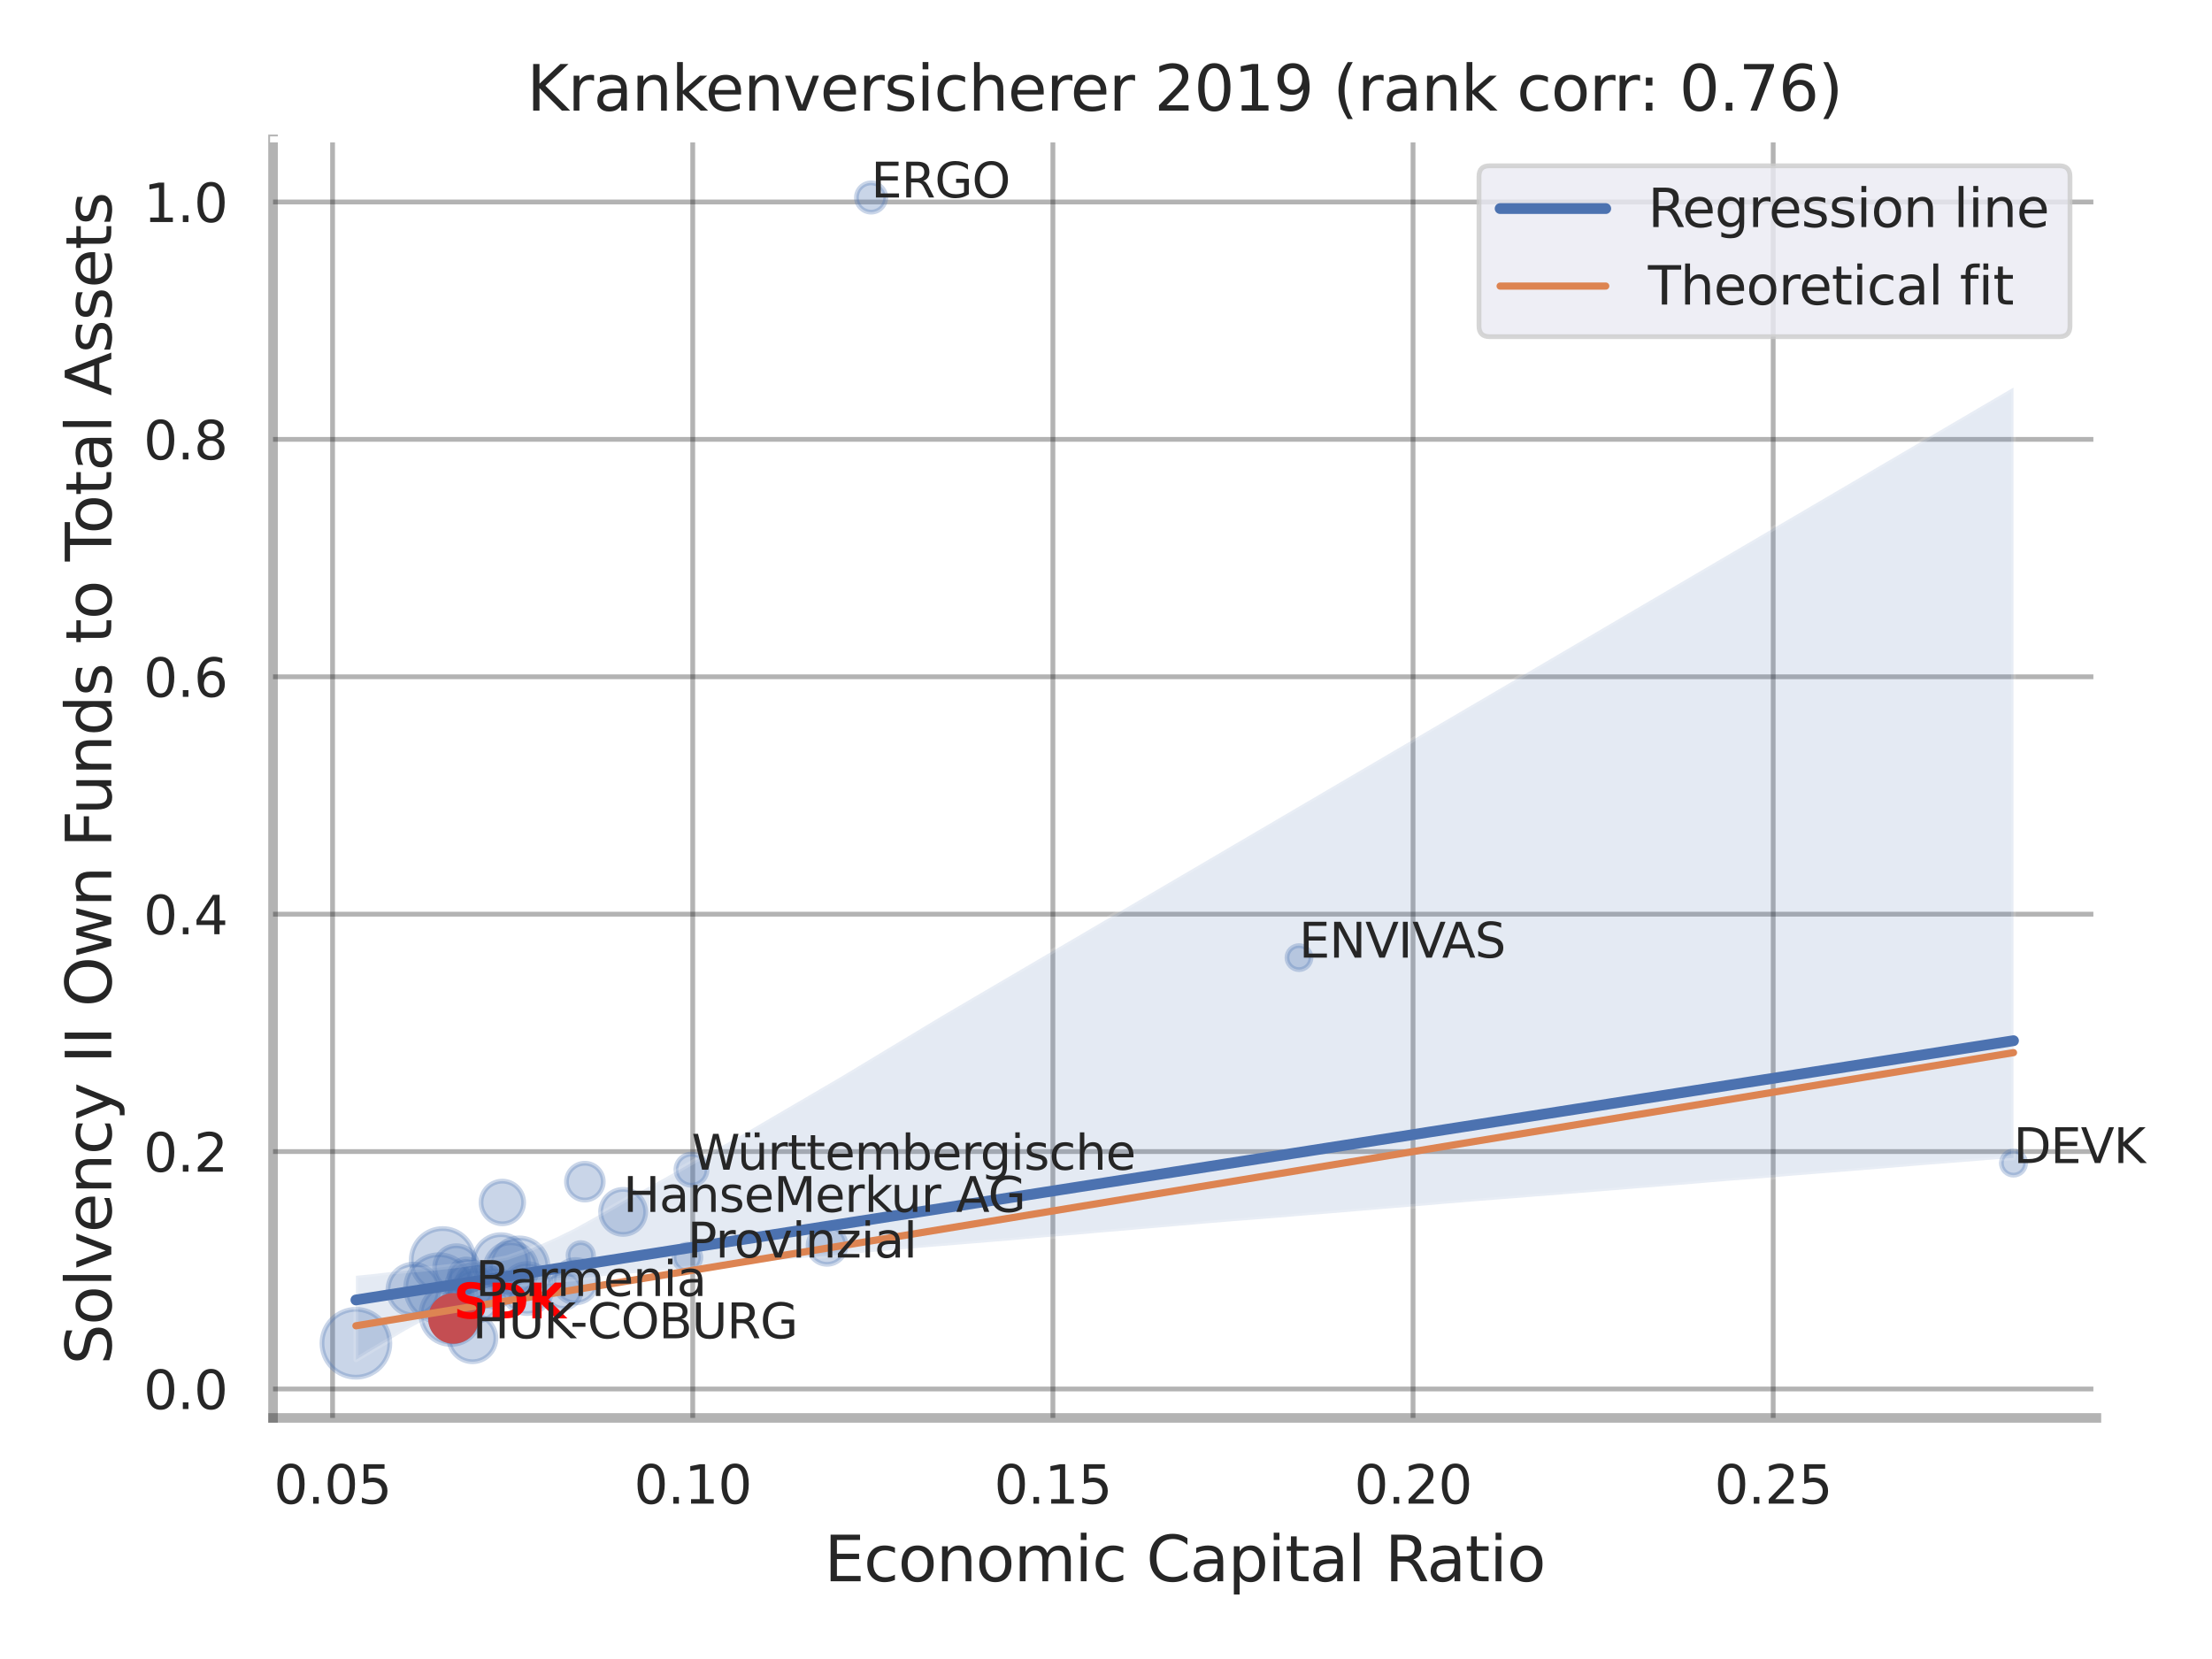 <?xml version="1.0" encoding="utf-8" standalone="no"?>
<!DOCTYPE svg PUBLIC "-//W3C//DTD SVG 1.1//EN"
  "http://www.w3.org/Graphics/SVG/1.1/DTD/svg11.dtd">
<svg xmlns:xlink="http://www.w3.org/1999/xlink" width="460.8pt" height="345.6pt" viewBox="0 0 460.8 345.6" xmlns="http://www.w3.org/2000/svg" version="1.1">
 <defs>
  <style type="text/css">*{stroke-linejoin: round; stroke-linecap: butt}</style>
 </defs>
 <g id="figure_1">
  <g id="patch_1">
   <path d="M 0 345.6 
L 460.8 345.6 
L 460.8 0 
L 0 0 
z
" style="fill: #ffffff"/>
  </g>
  <g id="axes_1">
   <g id="patch_2">
    <path d="M 56.88 295.38 
L 436.713 295.38 
L 436.713 29.04 
L 56.88 29.04 
z
" style="fill: #ffffff"/>
   </g>
   <g id="matplotlib.axis_1">
    <g id="xtick_1">
     <g id="line2d_1">
      <path d="M 69.281 295.38 
L 69.281 29.04 
" clip-path="url(#p64afc222fd)" style="fill: none; stroke: #000000; stroke-opacity: 0.3; stroke-linecap: round"/>
     </g>
     <g id="text_1">
      <!-- 0.05 -->
      <g style="fill: #262626" transform="translate(57.035 313.238) scale(0.11 -0.11)">
       <defs>
        <path id="DejaVuSans-30" d="M 2034 4250 
Q 1547 4250 1301 3770 
Q 1056 3291 1056 2328 
Q 1056 1369 1301 889 
Q 1547 409 2034 409 
Q 2525 409 2770 889 
Q 3016 1369 3016 2328 
Q 3016 3291 2770 3770 
Q 2525 4250 2034 4250 
z
M 2034 4750 
Q 2819 4750 3233 4129 
Q 3647 3509 3647 2328 
Q 3647 1150 3233 529 
Q 2819 -91 2034 -91 
Q 1250 -91 836 529 
Q 422 1150 422 2328 
Q 422 3509 836 4129 
Q 1250 4750 2034 4750 
z
" transform="scale(0.016)"/>
        <path id="DejaVuSans-2e" d="M 684 794 
L 1344 794 
L 1344 0 
L 684 0 
L 684 794 
z
" transform="scale(0.016)"/>
        <path id="DejaVuSans-35" d="M 691 4666 
L 3169 4666 
L 3169 4134 
L 1269 4134 
L 1269 2991 
Q 1406 3038 1543 3061 
Q 1681 3084 1819 3084 
Q 2600 3084 3056 2656 
Q 3513 2228 3513 1497 
Q 3513 744 3044 326 
Q 2575 -91 1722 -91 
Q 1428 -91 1123 -41 
Q 819 9 494 109 
L 494 744 
Q 775 591 1075 516 
Q 1375 441 1709 441 
Q 2250 441 2565 725 
Q 2881 1009 2881 1497 
Q 2881 1984 2565 2268 
Q 2250 2553 1709 2553 
Q 1456 2553 1204 2497 
Q 953 2441 691 2322 
L 691 4666 
z
" transform="scale(0.016)"/>
       </defs>
       <use xlink:href="#DejaVuSans-30"/>
       <use xlink:href="#DejaVuSans-2e" x="63.623"/>
       <use xlink:href="#DejaVuSans-30" x="95.41"/>
       <use xlink:href="#DejaVuSans-35" x="159.033"/>
      </g>
     </g>
    </g>
    <g id="xtick_2">
     <g id="line2d_2">
      <path d="M 144.308 295.38 
L 144.308 29.04 
" clip-path="url(#p64afc222fd)" style="fill: none; stroke: #000000; stroke-opacity: 0.3; stroke-linecap: round"/>
     </g>
     <g id="text_2">
      <!-- 0.10 -->
      <g style="fill: #262626" transform="translate(132.062 313.238) scale(0.11 -0.11)">
       <defs>
        <path id="DejaVuSans-31" d="M 794 531 
L 1825 531 
L 1825 4091 
L 703 3866 
L 703 4441 
L 1819 4666 
L 2450 4666 
L 2450 531 
L 3481 531 
L 3481 0 
L 794 0 
L 794 531 
z
" transform="scale(0.016)"/>
       </defs>
       <use xlink:href="#DejaVuSans-30"/>
       <use xlink:href="#DejaVuSans-2e" x="63.623"/>
       <use xlink:href="#DejaVuSans-31" x="95.41"/>
       <use xlink:href="#DejaVuSans-30" x="159.033"/>
      </g>
     </g>
    </g>
    <g id="xtick_3">
     <g id="line2d_3">
      <path d="M 219.335 295.38 
L 219.335 29.04 
" clip-path="url(#p64afc222fd)" style="fill: none; stroke: #000000; stroke-opacity: 0.3; stroke-linecap: round"/>
     </g>
     <g id="text_3">
      <!-- 0.15 -->
      <g style="fill: #262626" transform="translate(207.089 313.238) scale(0.11 -0.11)">
       <use xlink:href="#DejaVuSans-30"/>
       <use xlink:href="#DejaVuSans-2e" x="63.623"/>
       <use xlink:href="#DejaVuSans-31" x="95.41"/>
       <use xlink:href="#DejaVuSans-35" x="159.033"/>
      </g>
     </g>
    </g>
    <g id="xtick_4">
     <g id="line2d_4">
      <path d="M 294.361 295.38 
L 294.361 29.04 
" clip-path="url(#p64afc222fd)" style="fill: none; stroke: #000000; stroke-opacity: 0.3; stroke-linecap: round"/>
     </g>
     <g id="text_4">
      <!-- 0.20 -->
      <g style="fill: #262626" transform="translate(282.115 313.238) scale(0.11 -0.11)">
       <defs>
        <path id="DejaVuSans-32" d="M 1228 531 
L 3431 531 
L 3431 0 
L 469 0 
L 469 531 
Q 828 903 1448 1529 
Q 2069 2156 2228 2338 
Q 2531 2678 2651 2914 
Q 2772 3150 2772 3378 
Q 2772 3750 2511 3984 
Q 2250 4219 1831 4219 
Q 1534 4219 1204 4116 
Q 875 4013 500 3803 
L 500 4441 
Q 881 4594 1212 4672 
Q 1544 4750 1819 4750 
Q 2544 4750 2975 4387 
Q 3406 4025 3406 3419 
Q 3406 3131 3298 2873 
Q 3191 2616 2906 2266 
Q 2828 2175 2409 1742 
Q 1991 1309 1228 531 
z
" transform="scale(0.016)"/>
       </defs>
       <use xlink:href="#DejaVuSans-30"/>
       <use xlink:href="#DejaVuSans-2e" x="63.623"/>
       <use xlink:href="#DejaVuSans-32" x="95.41"/>
       <use xlink:href="#DejaVuSans-30" x="159.033"/>
      </g>
     </g>
    </g>
    <g id="xtick_5">
     <g id="line2d_5">
      <path d="M 369.388 295.38 
L 369.388 29.04 
" clip-path="url(#p64afc222fd)" style="fill: none; stroke: #000000; stroke-opacity: 0.3; stroke-linecap: round"/>
     </g>
     <g id="text_5">
      <!-- 0.25 -->
      <g style="fill: #262626" transform="translate(357.142 313.238) scale(0.11 -0.11)">
       <use xlink:href="#DejaVuSans-30"/>
       <use xlink:href="#DejaVuSans-2e" x="63.623"/>
       <use xlink:href="#DejaVuSans-32" x="95.41"/>
       <use xlink:href="#DejaVuSans-35" x="159.033"/>
      </g>
     </g>
    </g>
    <g id="text_6">
     <!-- Economic Capital Ratio -->
     <g style="fill: #262626" transform="translate(171.722 329.404) scale(0.13 -0.13)">
      <defs>
       <path id="DejaVuSans-45" d="M 628 4666 
L 3578 4666 
L 3578 4134 
L 1259 4134 
L 1259 2753 
L 3481 2753 
L 3481 2222 
L 1259 2222 
L 1259 531 
L 3634 531 
L 3634 0 
L 628 0 
L 628 4666 
z
" transform="scale(0.016)"/>
       <path id="DejaVuSans-63" d="M 3122 3366 
L 3122 2828 
Q 2878 2963 2633 3030 
Q 2388 3097 2138 3097 
Q 1578 3097 1268 2742 
Q 959 2388 959 1747 
Q 959 1106 1268 751 
Q 1578 397 2138 397 
Q 2388 397 2633 464 
Q 2878 531 3122 666 
L 3122 134 
Q 2881 22 2623 -34 
Q 2366 -91 2075 -91 
Q 1284 -91 818 406 
Q 353 903 353 1747 
Q 353 2603 823 3093 
Q 1294 3584 2113 3584 
Q 2378 3584 2631 3529 
Q 2884 3475 3122 3366 
z
" transform="scale(0.016)"/>
       <path id="DejaVuSans-6f" d="M 1959 3097 
Q 1497 3097 1228 2736 
Q 959 2375 959 1747 
Q 959 1119 1226 758 
Q 1494 397 1959 397 
Q 2419 397 2687 759 
Q 2956 1122 2956 1747 
Q 2956 2369 2687 2733 
Q 2419 3097 1959 3097 
z
M 1959 3584 
Q 2709 3584 3137 3096 
Q 3566 2609 3566 1747 
Q 3566 888 3137 398 
Q 2709 -91 1959 -91 
Q 1206 -91 779 398 
Q 353 888 353 1747 
Q 353 2609 779 3096 
Q 1206 3584 1959 3584 
z
" transform="scale(0.016)"/>
       <path id="DejaVuSans-6e" d="M 3513 2113 
L 3513 0 
L 2938 0 
L 2938 2094 
Q 2938 2591 2744 2837 
Q 2550 3084 2163 3084 
Q 1697 3084 1428 2787 
Q 1159 2491 1159 1978 
L 1159 0 
L 581 0 
L 581 3500 
L 1159 3500 
L 1159 2956 
Q 1366 3272 1645 3428 
Q 1925 3584 2291 3584 
Q 2894 3584 3203 3211 
Q 3513 2838 3513 2113 
z
" transform="scale(0.016)"/>
       <path id="DejaVuSans-6d" d="M 3328 2828 
Q 3544 3216 3844 3400 
Q 4144 3584 4550 3584 
Q 5097 3584 5394 3201 
Q 5691 2819 5691 2113 
L 5691 0 
L 5113 0 
L 5113 2094 
Q 5113 2597 4934 2840 
Q 4756 3084 4391 3084 
Q 3944 3084 3684 2787 
Q 3425 2491 3425 1978 
L 3425 0 
L 2847 0 
L 2847 2094 
Q 2847 2600 2669 2842 
Q 2491 3084 2119 3084 
Q 1678 3084 1418 2786 
Q 1159 2488 1159 1978 
L 1159 0 
L 581 0 
L 581 3500 
L 1159 3500 
L 1159 2956 
Q 1356 3278 1631 3431 
Q 1906 3584 2284 3584 
Q 2666 3584 2933 3390 
Q 3200 3197 3328 2828 
z
" transform="scale(0.016)"/>
       <path id="DejaVuSans-69" d="M 603 3500 
L 1178 3500 
L 1178 0 
L 603 0 
L 603 3500 
z
M 603 4863 
L 1178 4863 
L 1178 4134 
L 603 4134 
L 603 4863 
z
" transform="scale(0.016)"/>
       <path id="DejaVuSans-20" transform="scale(0.016)"/>
       <path id="DejaVuSans-43" d="M 4122 4306 
L 4122 3641 
Q 3803 3938 3442 4084 
Q 3081 4231 2675 4231 
Q 1875 4231 1450 3742 
Q 1025 3253 1025 2328 
Q 1025 1406 1450 917 
Q 1875 428 2675 428 
Q 3081 428 3442 575 
Q 3803 722 4122 1019 
L 4122 359 
Q 3791 134 3420 21 
Q 3050 -91 2638 -91 
Q 1578 -91 968 557 
Q 359 1206 359 2328 
Q 359 3453 968 4101 
Q 1578 4750 2638 4750 
Q 3056 4750 3426 4639 
Q 3797 4528 4122 4306 
z
" transform="scale(0.016)"/>
       <path id="DejaVuSans-61" d="M 2194 1759 
Q 1497 1759 1228 1600 
Q 959 1441 959 1056 
Q 959 750 1161 570 
Q 1363 391 1709 391 
Q 2188 391 2477 730 
Q 2766 1069 2766 1631 
L 2766 1759 
L 2194 1759 
z
M 3341 1997 
L 3341 0 
L 2766 0 
L 2766 531 
Q 2569 213 2275 61 
Q 1981 -91 1556 -91 
Q 1019 -91 701 211 
Q 384 513 384 1019 
Q 384 1609 779 1909 
Q 1175 2209 1959 2209 
L 2766 2209 
L 2766 2266 
Q 2766 2663 2505 2880 
Q 2244 3097 1772 3097 
Q 1472 3097 1187 3025 
Q 903 2953 641 2809 
L 641 3341 
Q 956 3463 1253 3523 
Q 1550 3584 1831 3584 
Q 2591 3584 2966 3190 
Q 3341 2797 3341 1997 
z
" transform="scale(0.016)"/>
       <path id="DejaVuSans-70" d="M 1159 525 
L 1159 -1331 
L 581 -1331 
L 581 3500 
L 1159 3500 
L 1159 2969 
Q 1341 3281 1617 3432 
Q 1894 3584 2278 3584 
Q 2916 3584 3314 3078 
Q 3713 2572 3713 1747 
Q 3713 922 3314 415 
Q 2916 -91 2278 -91 
Q 1894 -91 1617 61 
Q 1341 213 1159 525 
z
M 3116 1747 
Q 3116 2381 2855 2742 
Q 2594 3103 2138 3103 
Q 1681 3103 1420 2742 
Q 1159 2381 1159 1747 
Q 1159 1113 1420 752 
Q 1681 391 2138 391 
Q 2594 391 2855 752 
Q 3116 1113 3116 1747 
z
" transform="scale(0.016)"/>
       <path id="DejaVuSans-74" d="M 1172 4494 
L 1172 3500 
L 2356 3500 
L 2356 3053 
L 1172 3053 
L 1172 1153 
Q 1172 725 1289 603 
Q 1406 481 1766 481 
L 2356 481 
L 2356 0 
L 1766 0 
Q 1100 0 847 248 
Q 594 497 594 1153 
L 594 3053 
L 172 3053 
L 172 3500 
L 594 3500 
L 594 4494 
L 1172 4494 
z
" transform="scale(0.016)"/>
       <path id="DejaVuSans-6c" d="M 603 4863 
L 1178 4863 
L 1178 0 
L 603 0 
L 603 4863 
z
" transform="scale(0.016)"/>
       <path id="DejaVuSans-52" d="M 2841 2188 
Q 3044 2119 3236 1894 
Q 3428 1669 3622 1275 
L 4263 0 
L 3584 0 
L 2988 1197 
Q 2756 1666 2539 1819 
Q 2322 1972 1947 1972 
L 1259 1972 
L 1259 0 
L 628 0 
L 628 4666 
L 2053 4666 
Q 2853 4666 3247 4331 
Q 3641 3997 3641 3322 
Q 3641 2881 3436 2590 
Q 3231 2300 2841 2188 
z
M 1259 4147 
L 1259 2491 
L 2053 2491 
Q 2509 2491 2742 2702 
Q 2975 2913 2975 3322 
Q 2975 3731 2742 3939 
Q 2509 4147 2053 4147 
L 1259 4147 
z
" transform="scale(0.016)"/>
      </defs>
      <use xlink:href="#DejaVuSans-45"/>
      <use xlink:href="#DejaVuSans-63" x="63.184"/>
      <use xlink:href="#DejaVuSans-6f" x="118.164"/>
      <use xlink:href="#DejaVuSans-6e" x="179.346"/>
      <use xlink:href="#DejaVuSans-6f" x="242.725"/>
      <use xlink:href="#DejaVuSans-6d" x="303.906"/>
      <use xlink:href="#DejaVuSans-69" x="401.318"/>
      <use xlink:href="#DejaVuSans-63" x="429.102"/>
      <use xlink:href="#DejaVuSans-20" x="484.082"/>
      <use xlink:href="#DejaVuSans-43" x="515.869"/>
      <use xlink:href="#DejaVuSans-61" x="585.693"/>
      <use xlink:href="#DejaVuSans-70" x="646.973"/>
      <use xlink:href="#DejaVuSans-69" x="710.449"/>
      <use xlink:href="#DejaVuSans-74" x="738.232"/>
      <use xlink:href="#DejaVuSans-61" x="777.441"/>
      <use xlink:href="#DejaVuSans-6c" x="838.721"/>
      <use xlink:href="#DejaVuSans-20" x="866.504"/>
      <use xlink:href="#DejaVuSans-52" x="898.291"/>
      <use xlink:href="#DejaVuSans-61" x="965.523"/>
      <use xlink:href="#DejaVuSans-74" x="1026.803"/>
      <use xlink:href="#DejaVuSans-69" x="1066.012"/>
      <use xlink:href="#DejaVuSans-6f" x="1093.795"/>
     </g>
    </g>
   </g>
   <g id="matplotlib.axis_2">
    <g id="ytick_1">
     <g id="line2d_6">
      <path d="M 56.88 289.35 
L 436.713 289.35 
" clip-path="url(#p64afc222fd)" style="fill: none; stroke: #000000; stroke-opacity: 0.3; stroke-linecap: round"/>
     </g>
     <g id="text_7">
      <!-- 0.0 -->
      <g style="fill: #262626" transform="translate(29.887 293.53) scale(0.11 -0.11)">
       <use xlink:href="#DejaVuSans-30"/>
       <use xlink:href="#DejaVuSans-2e" x="63.623"/>
       <use xlink:href="#DejaVuSans-30" x="95.41"/>
      </g>
     </g>
    </g>
    <g id="ytick_2">
     <g id="line2d_7">
      <path d="M 56.88 239.896 
L 436.713 239.896 
" clip-path="url(#p64afc222fd)" style="fill: none; stroke: #000000; stroke-opacity: 0.3; stroke-linecap: round"/>
     </g>
     <g id="text_8">
      <!-- 0.2 -->
      <g style="fill: #262626" transform="translate(29.887 244.075) scale(0.11 -0.11)">
       <use xlink:href="#DejaVuSans-30"/>
       <use xlink:href="#DejaVuSans-2e" x="63.623"/>
       <use xlink:href="#DejaVuSans-32" x="95.41"/>
      </g>
     </g>
    </g>
    <g id="ytick_3">
     <g id="line2d_8">
      <path d="M 56.88 190.441 
L 436.713 190.441 
" clip-path="url(#p64afc222fd)" style="fill: none; stroke: #000000; stroke-opacity: 0.3; stroke-linecap: round"/>
     </g>
     <g id="text_9">
      <!-- 0.4 -->
      <g style="fill: #262626" transform="translate(29.887 194.62) scale(0.11 -0.11)">
       <defs>
        <path id="DejaVuSans-34" d="M 2419 4116 
L 825 1625 
L 2419 1625 
L 2419 4116 
z
M 2253 4666 
L 3047 4666 
L 3047 1625 
L 3713 1625 
L 3713 1100 
L 3047 1100 
L 3047 0 
L 2419 0 
L 2419 1100 
L 313 1100 
L 313 1709 
L 2253 4666 
z
" transform="scale(0.016)"/>
       </defs>
       <use xlink:href="#DejaVuSans-30"/>
       <use xlink:href="#DejaVuSans-2e" x="63.623"/>
       <use xlink:href="#DejaVuSans-34" x="95.41"/>
      </g>
     </g>
    </g>
    <g id="ytick_4">
     <g id="line2d_9">
      <path d="M 56.88 140.986 
L 436.713 140.986 
" clip-path="url(#p64afc222fd)" style="fill: none; stroke: #000000; stroke-opacity: 0.3; stroke-linecap: round"/>
     </g>
     <g id="text_10">
      <!-- 0.6 -->
      <g style="fill: #262626" transform="translate(29.887 145.165) scale(0.11 -0.11)">
       <defs>
        <path id="DejaVuSans-36" d="M 2113 2584 
Q 1688 2584 1439 2293 
Q 1191 2003 1191 1497 
Q 1191 994 1439 701 
Q 1688 409 2113 409 
Q 2538 409 2786 701 
Q 3034 994 3034 1497 
Q 3034 2003 2786 2293 
Q 2538 2584 2113 2584 
z
M 3366 4563 
L 3366 3988 
Q 3128 4100 2886 4159 
Q 2644 4219 2406 4219 
Q 1781 4219 1451 3797 
Q 1122 3375 1075 2522 
Q 1259 2794 1537 2939 
Q 1816 3084 2150 3084 
Q 2853 3084 3261 2657 
Q 3669 2231 3669 1497 
Q 3669 778 3244 343 
Q 2819 -91 2113 -91 
Q 1303 -91 875 529 
Q 447 1150 447 2328 
Q 447 3434 972 4092 
Q 1497 4750 2381 4750 
Q 2619 4750 2861 4703 
Q 3103 4656 3366 4563 
z
" transform="scale(0.016)"/>
       </defs>
       <use xlink:href="#DejaVuSans-30"/>
       <use xlink:href="#DejaVuSans-2e" x="63.623"/>
       <use xlink:href="#DejaVuSans-36" x="95.41"/>
      </g>
     </g>
    </g>
    <g id="ytick_5">
     <g id="line2d_10">
      <path d="M 56.88 91.531 
L 436.713 91.531 
" clip-path="url(#p64afc222fd)" style="fill: none; stroke: #000000; stroke-opacity: 0.3; stroke-linecap: round"/>
     </g>
     <g id="text_11">
      <!-- 0.8 -->
      <g style="fill: #262626" transform="translate(29.887 95.71) scale(0.11 -0.11)">
       <defs>
        <path id="DejaVuSans-38" d="M 2034 2216 
Q 1584 2216 1326 1975 
Q 1069 1734 1069 1313 
Q 1069 891 1326 650 
Q 1584 409 2034 409 
Q 2484 409 2743 651 
Q 3003 894 3003 1313 
Q 3003 1734 2745 1975 
Q 2488 2216 2034 2216 
z
M 1403 2484 
Q 997 2584 770 2862 
Q 544 3141 544 3541 
Q 544 4100 942 4425 
Q 1341 4750 2034 4750 
Q 2731 4750 3128 4425 
Q 3525 4100 3525 3541 
Q 3525 3141 3298 2862 
Q 3072 2584 2669 2484 
Q 3125 2378 3379 2068 
Q 3634 1759 3634 1313 
Q 3634 634 3220 271 
Q 2806 -91 2034 -91 
Q 1263 -91 848 271 
Q 434 634 434 1313 
Q 434 1759 690 2068 
Q 947 2378 1403 2484 
z
M 1172 3481 
Q 1172 3119 1398 2916 
Q 1625 2713 2034 2713 
Q 2441 2713 2670 2916 
Q 2900 3119 2900 3481 
Q 2900 3844 2670 4047 
Q 2441 4250 2034 4250 
Q 1625 4250 1398 4047 
Q 1172 3844 1172 3481 
z
" transform="scale(0.016)"/>
       </defs>
       <use xlink:href="#DejaVuSans-30"/>
       <use xlink:href="#DejaVuSans-2e" x="63.623"/>
       <use xlink:href="#DejaVuSans-38" x="95.41"/>
      </g>
     </g>
    </g>
    <g id="ytick_6">
     <g id="line2d_11">
      <path d="M 56.88 42.076 
L 436.713 42.076 
" clip-path="url(#p64afc222fd)" style="fill: none; stroke: #000000; stroke-opacity: 0.3; stroke-linecap: round"/>
     </g>
     <g id="text_12">
      <!-- 1.0 -->
      <g style="fill: #262626" transform="translate(29.887 46.255) scale(0.11 -0.11)">
       <use xlink:href="#DejaVuSans-31"/>
       <use xlink:href="#DejaVuSans-2e" x="63.623"/>
       <use xlink:href="#DejaVuSans-30" x="95.41"/>
      </g>
     </g>
    </g>
    <g id="text_13">
     <!-- Solvency II Own Funds to Total Assets -->
     <g style="fill: #262626" transform="translate(23.183 284.278) rotate(-90) scale(0.13 -0.13)">
      <defs>
       <path id="DejaVuSans-53" d="M 3425 4513 
L 3425 3897 
Q 3066 4069 2747 4153 
Q 2428 4238 2131 4238 
Q 1616 4238 1336 4038 
Q 1056 3838 1056 3469 
Q 1056 3159 1242 3001 
Q 1428 2844 1947 2747 
L 2328 2669 
Q 3034 2534 3370 2195 
Q 3706 1856 3706 1288 
Q 3706 609 3251 259 
Q 2797 -91 1919 -91 
Q 1588 -91 1214 -16 
Q 841 59 441 206 
L 441 856 
Q 825 641 1194 531 
Q 1563 422 1919 422 
Q 2459 422 2753 634 
Q 3047 847 3047 1241 
Q 3047 1584 2836 1778 
Q 2625 1972 2144 2069 
L 1759 2144 
Q 1053 2284 737 2584 
Q 422 2884 422 3419 
Q 422 4038 858 4394 
Q 1294 4750 2059 4750 
Q 2388 4750 2728 4690 
Q 3069 4631 3425 4513 
z
" transform="scale(0.016)"/>
       <path id="DejaVuSans-76" d="M 191 3500 
L 800 3500 
L 1894 563 
L 2988 3500 
L 3597 3500 
L 2284 0 
L 1503 0 
L 191 3500 
z
" transform="scale(0.016)"/>
       <path id="DejaVuSans-65" d="M 3597 1894 
L 3597 1613 
L 953 1613 
Q 991 1019 1311 708 
Q 1631 397 2203 397 
Q 2534 397 2845 478 
Q 3156 559 3463 722 
L 3463 178 
Q 3153 47 2828 -22 
Q 2503 -91 2169 -91 
Q 1331 -91 842 396 
Q 353 884 353 1716 
Q 353 2575 817 3079 
Q 1281 3584 2069 3584 
Q 2775 3584 3186 3129 
Q 3597 2675 3597 1894 
z
M 3022 2063 
Q 3016 2534 2758 2815 
Q 2500 3097 2075 3097 
Q 1594 3097 1305 2825 
Q 1016 2553 972 2059 
L 3022 2063 
z
" transform="scale(0.016)"/>
       <path id="DejaVuSans-79" d="M 2059 -325 
Q 1816 -950 1584 -1140 
Q 1353 -1331 966 -1331 
L 506 -1331 
L 506 -850 
L 844 -850 
Q 1081 -850 1212 -737 
Q 1344 -625 1503 -206 
L 1606 56 
L 191 3500 
L 800 3500 
L 1894 763 
L 2988 3500 
L 3597 3500 
L 2059 -325 
z
" transform="scale(0.016)"/>
       <path id="DejaVuSans-49" d="M 628 4666 
L 1259 4666 
L 1259 0 
L 628 0 
L 628 4666 
z
" transform="scale(0.016)"/>
       <path id="DejaVuSans-4f" d="M 2522 4238 
Q 1834 4238 1429 3725 
Q 1025 3213 1025 2328 
Q 1025 1447 1429 934 
Q 1834 422 2522 422 
Q 3209 422 3611 934 
Q 4013 1447 4013 2328 
Q 4013 3213 3611 3725 
Q 3209 4238 2522 4238 
z
M 2522 4750 
Q 3503 4750 4090 4092 
Q 4678 3434 4678 2328 
Q 4678 1225 4090 567 
Q 3503 -91 2522 -91 
Q 1538 -91 948 565 
Q 359 1222 359 2328 
Q 359 3434 948 4092 
Q 1538 4750 2522 4750 
z
" transform="scale(0.016)"/>
       <path id="DejaVuSans-77" d="M 269 3500 
L 844 3500 
L 1563 769 
L 2278 3500 
L 2956 3500 
L 3675 769 
L 4391 3500 
L 4966 3500 
L 4050 0 
L 3372 0 
L 2619 2869 
L 1863 0 
L 1184 0 
L 269 3500 
z
" transform="scale(0.016)"/>
       <path id="DejaVuSans-46" d="M 628 4666 
L 3309 4666 
L 3309 4134 
L 1259 4134 
L 1259 2759 
L 3109 2759 
L 3109 2228 
L 1259 2228 
L 1259 0 
L 628 0 
L 628 4666 
z
" transform="scale(0.016)"/>
       <path id="DejaVuSans-75" d="M 544 1381 
L 544 3500 
L 1119 3500 
L 1119 1403 
Q 1119 906 1312 657 
Q 1506 409 1894 409 
Q 2359 409 2629 706 
Q 2900 1003 2900 1516 
L 2900 3500 
L 3475 3500 
L 3475 0 
L 2900 0 
L 2900 538 
Q 2691 219 2414 64 
Q 2138 -91 1772 -91 
Q 1169 -91 856 284 
Q 544 659 544 1381 
z
M 1991 3584 
L 1991 3584 
z
" transform="scale(0.016)"/>
       <path id="DejaVuSans-64" d="M 2906 2969 
L 2906 4863 
L 3481 4863 
L 3481 0 
L 2906 0 
L 2906 525 
Q 2725 213 2448 61 
Q 2172 -91 1784 -91 
Q 1150 -91 751 415 
Q 353 922 353 1747 
Q 353 2572 751 3078 
Q 1150 3584 1784 3584 
Q 2172 3584 2448 3432 
Q 2725 3281 2906 2969 
z
M 947 1747 
Q 947 1113 1208 752 
Q 1469 391 1925 391 
Q 2381 391 2643 752 
Q 2906 1113 2906 1747 
Q 2906 2381 2643 2742 
Q 2381 3103 1925 3103 
Q 1469 3103 1208 2742 
Q 947 2381 947 1747 
z
" transform="scale(0.016)"/>
       <path id="DejaVuSans-73" d="M 2834 3397 
L 2834 2853 
Q 2591 2978 2328 3040 
Q 2066 3103 1784 3103 
Q 1356 3103 1142 2972 
Q 928 2841 928 2578 
Q 928 2378 1081 2264 
Q 1234 2150 1697 2047 
L 1894 2003 
Q 2506 1872 2764 1633 
Q 3022 1394 3022 966 
Q 3022 478 2636 193 
Q 2250 -91 1575 -91 
Q 1294 -91 989 -36 
Q 684 19 347 128 
L 347 722 
Q 666 556 975 473 
Q 1284 391 1588 391 
Q 1994 391 2212 530 
Q 2431 669 2431 922 
Q 2431 1156 2273 1281 
Q 2116 1406 1581 1522 
L 1381 1569 
Q 847 1681 609 1914 
Q 372 2147 372 2553 
Q 372 3047 722 3315 
Q 1072 3584 1716 3584 
Q 2034 3584 2315 3537 
Q 2597 3491 2834 3397 
z
" transform="scale(0.016)"/>
       <path id="DejaVuSans-54" d="M -19 4666 
L 3928 4666 
L 3928 4134 
L 2272 4134 
L 2272 0 
L 1638 0 
L 1638 4134 
L -19 4134 
L -19 4666 
z
" transform="scale(0.016)"/>
       <path id="DejaVuSans-41" d="M 2188 4044 
L 1331 1722 
L 3047 1722 
L 2188 4044 
z
M 1831 4666 
L 2547 4666 
L 4325 0 
L 3669 0 
L 3244 1197 
L 1141 1197 
L 716 0 
L 50 0 
L 1831 4666 
z
" transform="scale(0.016)"/>
      </defs>
      <use xlink:href="#DejaVuSans-53"/>
      <use xlink:href="#DejaVuSans-6f" x="63.477"/>
      <use xlink:href="#DejaVuSans-6c" x="124.658"/>
      <use xlink:href="#DejaVuSans-76" x="152.441"/>
      <use xlink:href="#DejaVuSans-65" x="211.621"/>
      <use xlink:href="#DejaVuSans-6e" x="273.145"/>
      <use xlink:href="#DejaVuSans-63" x="336.523"/>
      <use xlink:href="#DejaVuSans-79" x="391.504"/>
      <use xlink:href="#DejaVuSans-20" x="450.684"/>
      <use xlink:href="#DejaVuSans-49" x="482.471"/>
      <use xlink:href="#DejaVuSans-49" x="511.963"/>
      <use xlink:href="#DejaVuSans-20" x="541.455"/>
      <use xlink:href="#DejaVuSans-4f" x="573.242"/>
      <use xlink:href="#DejaVuSans-77" x="651.953"/>
      <use xlink:href="#DejaVuSans-6e" x="733.74"/>
      <use xlink:href="#DejaVuSans-20" x="797.119"/>
      <use xlink:href="#DejaVuSans-46" x="828.906"/>
      <use xlink:href="#DejaVuSans-75" x="880.926"/>
      <use xlink:href="#DejaVuSans-6e" x="944.305"/>
      <use xlink:href="#DejaVuSans-64" x="1007.684"/>
      <use xlink:href="#DejaVuSans-73" x="1071.16"/>
      <use xlink:href="#DejaVuSans-20" x="1123.26"/>
      <use xlink:href="#DejaVuSans-74" x="1155.047"/>
      <use xlink:href="#DejaVuSans-6f" x="1194.256"/>
      <use xlink:href="#DejaVuSans-20" x="1255.438"/>
      <use xlink:href="#DejaVuSans-54" x="1287.225"/>
      <use xlink:href="#DejaVuSans-6f" x="1331.309"/>
      <use xlink:href="#DejaVuSans-74" x="1392.49"/>
      <use xlink:href="#DejaVuSans-61" x="1431.699"/>
      <use xlink:href="#DejaVuSans-6c" x="1492.979"/>
      <use xlink:href="#DejaVuSans-20" x="1520.762"/>
      <use xlink:href="#DejaVuSans-41" x="1552.549"/>
      <use xlink:href="#DejaVuSans-73" x="1620.957"/>
      <use xlink:href="#DejaVuSans-73" x="1673.057"/>
      <use xlink:href="#DejaVuSans-65" x="1725.156"/>
      <use xlink:href="#DejaVuSans-74" x="1786.68"/>
      <use xlink:href="#DejaVuSans-73" x="1825.889"/>
     </g>
    </g>
   </g>
   <g id="PathCollection_1">
    <path d="M 106.449 269.749 
C 107.887 269.749 109.267 269.177 110.284 268.16 
C 111.301 267.143 111.872 265.764 111.872 264.325 
C 111.872 262.887 111.301 261.508 110.284 260.491 
C 109.267 259.474 107.887 258.902 106.449 258.902 
C 105.011 258.902 103.631 259.474 102.614 260.491 
C 101.597 261.508 101.026 262.887 101.026 264.325 
C 101.026 265.764 101.597 267.143 102.614 268.16 
C 103.631 269.177 105.011 269.749 106.449 269.749 
z
" clip-path="url(#p64afc222fd)" style="fill: #4c72b0; fill-opacity: 0.3; stroke: #4c72b0; stroke-opacity: 0.3"/>
    <path d="M 93.92 280.075 
C 95.574 280.075 97.161 279.418 98.33 278.249 
C 99.5 277.079 100.157 275.492 100.157 273.838 
C 100.157 272.184 99.5 270.597 98.33 269.428 
C 97.161 268.258 95.574 267.601 93.92 267.601 
C 92.266 267.601 90.679 268.258 89.509 269.428 
C 88.34 270.597 87.682 272.184 87.682 273.838 
C 87.682 275.492 88.34 277.079 89.509 278.249 
C 90.679 279.418 92.266 280.075 93.92 280.075 
z
" clip-path="url(#p64afc222fd)" style="fill: #4c72b0; fill-opacity: 0.3; stroke: #4c72b0; stroke-opacity: 0.3"/>
    <path d="M 104.348 268.631 
C 105.864 268.631 107.318 268.029 108.39 266.957 
C 109.461 265.885 110.064 264.431 110.064 262.915 
C 110.064 261.399 109.461 259.945 108.39 258.873 
C 107.318 257.801 105.864 257.199 104.348 257.199 
C 102.832 257.199 101.378 257.801 100.306 258.873 
C 99.234 259.945 98.631 261.399 98.631 262.915 
C 98.631 264.431 99.234 265.885 100.306 266.957 
C 101.378 268.029 102.832 268.631 104.348 268.631 
z
" clip-path="url(#p64afc222fd)" style="fill: #4c72b0; fill-opacity: 0.3; stroke: #4c72b0; stroke-opacity: 0.3"/>
    <path d="M 74.145 286.898 
C 76.02 286.898 77.819 286.153 79.145 284.827 
C 80.471 283.501 81.216 281.703 81.216 279.827 
C 81.216 277.952 80.471 276.153 79.145 274.827 
C 77.819 273.501 76.02 272.756 74.145 272.756 
C 72.27 272.756 70.471 273.501 69.145 274.827 
C 67.819 276.153 67.074 277.952 67.074 279.827 
C 67.074 281.703 67.819 283.501 69.145 284.827 
C 70.471 286.153 72.27 286.898 74.145 286.898 
z
" clip-path="url(#p64afc222fd)" style="fill: #4c72b0; fill-opacity: 0.3; stroke: #4c72b0; stroke-opacity: 0.3"/>
    <path d="M 92.223 269.033 
C 93.96 269.033 95.627 268.343 96.855 267.114 
C 98.084 265.886 98.774 264.219 98.774 262.482 
C 98.774 260.744 98.084 259.078 96.855 257.849 
C 95.627 256.621 93.96 255.931 92.223 255.931 
C 90.485 255.931 88.819 256.621 87.59 257.849 
C 86.362 259.078 85.672 260.744 85.672 262.482 
C 85.672 264.219 86.362 265.886 87.59 267.114 
C 88.819 268.343 90.485 269.033 92.223 269.033 
z
" clip-path="url(#p64afc222fd)" style="fill: #4c72b0; fill-opacity: 0.3; stroke: #4c72b0; stroke-opacity: 0.3"/>
    <path d="M 104.644 254.934 
C 105.822 254.934 106.952 254.466 107.785 253.634 
C 108.617 252.801 109.085 251.671 109.085 250.494 
C 109.085 249.316 108.617 248.186 107.785 247.354 
C 106.952 246.521 105.822 246.053 104.644 246.053 
C 103.467 246.053 102.337 246.521 101.504 247.354 
C 100.672 248.186 100.204 249.316 100.204 250.494 
C 100.204 251.671 100.672 252.801 101.504 253.634 
C 102.337 254.466 103.467 254.934 104.644 254.934 
z
" clip-path="url(#p64afc222fd)" style="fill: #4c72b0; fill-opacity: 0.3; stroke: #4c72b0; stroke-opacity: 0.3"/>
    <path d="M 94.463 279.428 
C 95.729 279.428 96.943 278.925 97.839 278.029 
C 98.734 277.134 99.237 275.92 99.237 274.653 
C 99.237 273.387 98.734 272.173 97.839 271.278 
C 96.943 270.382 95.729 269.879 94.463 269.879 
C 93.197 269.879 91.982 270.382 91.087 271.278 
C 90.192 272.173 89.688 273.387 89.688 274.653 
C 89.688 275.92 90.192 277.134 91.087 278.029 
C 91.982 278.925 93.197 279.428 94.463 279.428 
z
" clip-path="url(#p64afc222fd)" style="fill: #4c72b0; fill-opacity: 0.3; stroke: #4c72b0; stroke-opacity: 0.3"/>
    <path d="M 109.798 273.633 
C 111.178 273.633 112.502 273.084 113.478 272.108 
C 114.454 271.133 115.002 269.809 115.002 268.428 
C 115.002 267.048 114.454 265.724 113.478 264.749 
C 112.502 263.773 111.178 263.224 109.798 263.224 
C 108.418 263.224 107.094 263.773 106.118 264.749 
C 105.142 265.724 104.594 267.048 104.594 268.428 
C 104.594 269.809 105.142 271.133 106.118 272.108 
C 107.094 273.084 108.418 273.633 109.798 273.633 
z
" clip-path="url(#p64afc222fd)" style="fill: #4c72b0; fill-opacity: 0.3; stroke: #4c72b0; stroke-opacity: 0.3"/>
    <path d="M 91.451 275.283 
C 93.294 275.283 95.062 274.551 96.366 273.247 
C 97.669 271.944 98.402 270.176 98.402 268.332 
C 98.402 266.489 97.669 264.721 96.366 263.417 
C 95.062 262.114 93.294 261.381 91.451 261.381 
C 89.607 261.381 87.839 262.114 86.536 263.417 
C 85.232 264.721 84.5 266.489 84.5 268.332 
C 84.5 270.176 85.232 271.944 86.536 273.247 
C 87.839 274.551 89.607 275.283 91.451 275.283 
z
" clip-path="url(#p64afc222fd)" style="fill: #4c72b0; fill-opacity: 0.3; stroke: #4c72b0; stroke-opacity: 0.3"/>
    <path d="M 119.908 271.422 
C 121.106 271.422 122.255 270.946 123.103 270.099 
C 123.95 269.252 124.426 268.102 124.426 266.904 
C 124.426 265.706 123.95 264.557 123.103 263.709 
C 122.255 262.862 121.106 262.386 119.908 262.386 
C 118.71 262.386 117.56 262.862 116.713 263.709 
C 115.866 264.557 115.39 265.706 115.39 266.904 
C 115.39 268.102 115.866 269.252 116.713 270.099 
C 117.56 270.946 118.71 271.422 119.908 271.422 
z
" clip-path="url(#p64afc222fd)" style="fill: #4c72b0; fill-opacity: 0.3; stroke: #4c72b0; stroke-opacity: 0.3"/>
    <path d="M 108.156 269.862 
C 109.745 269.862 111.27 269.23 112.393 268.106 
C 113.517 266.983 114.148 265.458 114.148 263.869 
C 114.148 262.28 113.517 260.756 112.393 259.632 
C 111.27 258.508 109.745 257.877 108.156 257.877 
C 106.567 257.877 105.043 258.508 103.919 259.632 
C 102.795 260.756 102.164 262.28 102.164 263.869 
C 102.164 265.458 102.795 266.983 103.919 268.106 
C 105.043 269.23 106.567 269.862 108.156 269.862 
z
" clip-path="url(#p64afc222fd)" style="fill: #4c72b0; fill-opacity: 0.3; stroke: #4c72b0; stroke-opacity: 0.3"/>
    <path d="M 95.062 268.528 
C 96.259 268.528 97.406 268.053 98.252 267.207 
C 99.098 266.361 99.574 265.213 99.574 264.017 
C 99.574 262.821 99.098 261.673 98.252 260.827 
C 97.406 259.981 96.259 259.506 95.062 259.506 
C 93.866 259.506 92.718 259.981 91.872 260.827 
C 91.026 261.673 90.551 262.821 90.551 264.017 
C 90.551 265.213 91.026 266.361 91.872 267.207 
C 92.718 268.053 93.866 268.528 95.062 268.528 
z
" clip-path="url(#p64afc222fd)" style="fill: #4c72b0; fill-opacity: 0.3; stroke: #4c72b0; stroke-opacity: 0.3"/>
    <path d="M 102.977 272.271 
C 104.041 272.271 105.062 271.848 105.814 271.096 
C 106.566 270.343 106.989 269.323 106.989 268.259 
C 106.989 267.195 106.566 266.175 105.814 265.422 
C 105.062 264.67 104.041 264.247 102.977 264.247 
C 101.913 264.247 100.893 264.67 100.141 265.422 
C 99.388 266.175 98.966 267.195 98.966 268.259 
C 98.966 269.323 99.388 270.343 100.141 271.096 
C 100.893 271.848 101.913 272.271 102.977 272.271 
z
" clip-path="url(#p64afc222fd)" style="fill: #4c72b0; fill-opacity: 0.3; stroke: #4c72b0; stroke-opacity: 0.3"/>
    <path d="M 121.839 249.988 
C 122.855 249.988 123.83 249.585 124.549 248.866 
C 125.267 248.148 125.671 247.173 125.671 246.157 
C 125.671 245.141 125.267 244.166 124.549 243.448 
C 123.83 242.729 122.855 242.326 121.839 242.326 
C 120.823 242.326 119.849 242.729 119.13 243.448 
C 118.412 244.166 118.008 245.141 118.008 246.157 
C 118.008 247.173 118.412 248.148 119.13 248.866 
C 119.849 249.585 120.823 249.988 121.839 249.988 
z
" clip-path="url(#p64afc222fd)" style="fill: #4c72b0; fill-opacity: 0.3; stroke: #4c72b0; stroke-opacity: 0.3"/>
    <path d="M 172.291 263.382 
C 173.337 263.382 174.341 262.967 175.081 262.227 
C 175.821 261.487 176.236 260.483 176.236 259.437 
C 176.236 258.391 175.821 257.388 175.081 256.648 
C 174.341 255.908 173.337 255.492 172.291 255.492 
C 171.245 255.492 170.242 255.908 169.502 256.648 
C 168.762 257.388 168.346 258.391 168.346 259.437 
C 168.346 260.483 168.762 261.487 169.502 262.227 
C 170.242 262.967 171.245 263.382 172.291 263.382 
z
" clip-path="url(#p64afc222fd)" style="fill: #4c72b0; fill-opacity: 0.3; stroke: #4c72b0; stroke-opacity: 0.3"/>
    <path d="M 98.417 283.674 
C 99.713 283.674 100.956 283.159 101.872 282.243 
C 102.789 281.326 103.304 280.083 103.304 278.787 
C 103.304 277.491 102.789 276.248 101.872 275.331 
C 100.956 274.415 99.713 273.9 98.417 273.9 
C 97.121 273.9 95.877 274.415 94.961 275.331 
C 94.044 276.248 93.529 277.491 93.529 278.787 
C 93.529 280.083 94.044 281.326 94.961 282.243 
C 95.877 283.159 97.121 283.674 98.417 283.674 
z
" clip-path="url(#p64afc222fd)" style="fill: #4c72b0; fill-opacity: 0.3; stroke: #4c72b0; stroke-opacity: 0.3"/>
    <path d="M 120.984 264.162 
C 121.688 264.162 122.363 263.882 122.86 263.385 
C 123.357 262.887 123.637 262.213 123.637 261.509 
C 123.637 260.806 123.357 260.131 122.86 259.633 
C 122.363 259.136 121.688 258.856 120.984 258.856 
C 120.281 258.856 119.606 259.136 119.108 259.633 
C 118.611 260.131 118.331 260.806 118.331 261.509 
C 118.331 262.213 118.611 262.887 119.108 263.385 
C 119.606 263.882 120.281 264.162 120.984 264.162 
z
" clip-path="url(#p64afc222fd)" style="fill: #4c72b0; fill-opacity: 0.3; stroke: #4c72b0; stroke-opacity: 0.3"/>
    <path d="M 97.974 272.784 
C 99.274 272.784 100.52 272.268 101.439 271.349 
C 102.357 270.431 102.874 269.184 102.874 267.885 
C 102.874 266.586 102.357 265.34 101.439 264.421 
C 100.52 263.502 99.274 262.986 97.974 262.986 
C 96.675 262.986 95.429 263.502 94.51 264.421 
C 93.591 265.34 93.075 266.586 93.075 267.885 
C 93.075 269.184 93.591 270.431 94.51 271.349 
C 95.429 272.268 96.675 272.784 97.974 272.784 
z
" clip-path="url(#p64afc222fd)" style="fill: #4c72b0; fill-opacity: 0.3; stroke: #4c72b0; stroke-opacity: 0.3"/>
    <path d="M 270.605 201.992 
C 271.268 201.992 271.904 201.728 272.373 201.26 
C 272.842 200.791 273.105 200.155 273.105 199.491 
C 273.105 198.828 272.842 198.192 272.373 197.723 
C 271.904 197.255 271.268 196.991 270.605 196.991 
C 269.942 196.991 269.305 197.255 268.837 197.723 
C 268.368 198.192 268.104 198.828 268.104 199.491 
C 268.104 200.155 268.368 200.791 268.837 201.26 
C 269.305 201.728 269.942 201.992 270.605 201.992 
z
" clip-path="url(#p64afc222fd)" style="fill: #4c72b0; fill-opacity: 0.3; stroke: #4c72b0; stroke-opacity: 0.3"/>
    <path d="M 97.109 269.215 
C 98.029 269.215 98.911 268.85 99.562 268.199 
C 100.212 267.548 100.578 266.666 100.578 265.746 
C 100.578 264.825 100.212 263.943 99.562 263.292 
C 98.911 262.642 98.029 262.276 97.109 262.276 
C 96.188 262.276 95.306 262.642 94.655 263.292 
C 94.005 263.943 93.639 264.825 93.639 265.746 
C 93.639 266.666 94.005 267.548 94.655 268.199 
C 95.306 268.85 96.188 269.215 97.109 269.215 
z
" clip-path="url(#p64afc222fd)" style="fill: #4c72b0; fill-opacity: 0.3; stroke: #4c72b0; stroke-opacity: 0.3"/>
    <path d="M 181.463 44.195 
C 182.272 44.195 183.047 43.874 183.619 43.302 
C 184.191 42.73 184.512 41.955 184.512 41.146 
C 184.512 40.338 184.191 39.562 183.619 38.991 
C 183.047 38.419 182.272 38.098 181.463 38.098 
C 180.655 38.098 179.88 38.419 179.308 38.991 
C 178.736 39.562 178.415 40.338 178.415 41.146 
C 178.415 41.955 178.736 42.73 179.308 43.302 
C 179.88 43.874 180.655 44.195 181.463 44.195 
z
" clip-path="url(#p64afc222fd)" style="fill: #4c72b0; fill-opacity: 0.3; stroke: #4c72b0; stroke-opacity: 0.3"/>
    <path d="M 419.448 244.81 
C 420.117 244.81 420.76 244.544 421.233 244.07 
C 421.707 243.596 421.973 242.954 421.973 242.284 
C 421.973 241.614 421.707 240.972 421.233 240.498 
C 420.76 240.025 420.117 239.758 419.448 239.758 
C 418.778 239.758 418.135 240.025 417.662 240.498 
C 417.188 240.972 416.922 241.614 416.922 242.284 
C 416.922 242.954 417.188 243.596 417.662 244.07 
C 418.135 244.544 418.778 244.81 419.448 244.81 
z
" clip-path="url(#p64afc222fd)" style="fill: #4c72b0; fill-opacity: 0.3; stroke: #4c72b0; stroke-opacity: 0.3"/>
    <path d="M 86.112 273.932 
C 87.515 273.932 88.861 273.374 89.853 272.382 
C 90.846 271.39 91.403 270.044 91.403 268.641 
C 91.403 267.237 90.846 265.892 89.853 264.899 
C 88.861 263.907 87.515 263.35 86.112 263.35 
C 84.709 263.35 83.363 263.907 82.371 264.899 
C 81.379 265.892 80.821 267.237 80.821 268.641 
C 80.821 270.044 81.379 271.39 82.371 272.382 
C 83.363 273.374 84.709 273.932 86.112 273.932 
z
" clip-path="url(#p64afc222fd)" style="fill: #4c72b0; fill-opacity: 0.3; stroke: #4c72b0; stroke-opacity: 0.3"/>
    <path d="M 143.204 264.768 
C 143.946 264.768 144.658 264.473 145.183 263.948 
C 145.708 263.423 146.003 262.711 146.003 261.968 
C 146.003 261.226 145.708 260.514 145.183 259.989 
C 144.658 259.464 143.946 259.169 143.204 259.169 
C 142.461 259.169 141.749 259.464 141.224 259.989 
C 140.699 260.514 140.404 261.226 140.404 261.968 
C 140.404 262.711 140.699 263.423 141.224 263.948 
C 141.749 264.473 142.461 264.768 143.204 264.768 
z
" clip-path="url(#p64afc222fd)" style="fill: #4c72b0; fill-opacity: 0.3; stroke: #4c72b0; stroke-opacity: 0.3"/>
    <path d="M 144.05 246.908 
C 144.909 246.908 145.734 246.567 146.341 245.959 
C 146.949 245.352 147.29 244.527 147.29 243.668 
C 147.29 242.809 146.949 241.985 146.341 241.377 
C 145.734 240.769 144.909 240.428 144.05 240.428 
C 143.191 240.428 142.367 240.769 141.759 241.377 
C 141.152 241.985 140.81 242.809 140.81 243.668 
C 140.81 244.527 141.152 245.352 141.759 245.959 
C 142.367 246.567 143.191 246.908 144.05 246.908 
z
" clip-path="url(#p64afc222fd)" style="fill: #4c72b0; fill-opacity: 0.3; stroke: #4c72b0; stroke-opacity: 0.3"/>
    <path d="M 117.345 272.55 
C 118.336 272.55 119.287 272.157 119.987 271.456 
C 120.688 270.755 121.082 269.805 121.082 268.814 
C 121.082 267.823 120.688 266.873 119.987 266.172 
C 119.287 265.471 118.336 265.078 117.345 265.078 
C 116.355 265.078 115.404 265.471 114.703 266.172 
C 114.003 266.873 113.609 267.823 113.609 268.814 
C 113.609 269.805 114.003 270.755 114.703 271.456 
C 115.404 272.157 116.355 272.55 117.345 272.55 
z
" clip-path="url(#p64afc222fd)" style="fill: #4c72b0; fill-opacity: 0.3; stroke: #4c72b0; stroke-opacity: 0.3"/>
    <path d="M 95.528 274.611 
C 96.385 274.611 97.207 274.27 97.812 273.665 
C 98.418 273.059 98.758 272.237 98.758 271.381 
C 98.758 270.524 98.418 269.702 97.812 269.097 
C 97.207 268.491 96.385 268.15 95.528 268.15 
C 94.672 268.15 93.85 268.491 93.244 269.097 
C 92.638 269.702 92.298 270.524 92.298 271.381 
C 92.298 272.237 92.638 273.059 93.244 273.665 
C 93.85 274.27 94.672 274.611 95.528 274.611 
z
" clip-path="url(#p64afc222fd)" style="fill: #4c72b0; fill-opacity: 0.3; stroke: #4c72b0; stroke-opacity: 0.3"/>
    <path d="M 129.813 257.151 
C 131.058 257.151 132.251 256.657 133.131 255.777 
C 134.011 254.897 134.506 253.703 134.506 252.459 
C 134.506 251.214 134.011 250.02 133.131 249.14 
C 132.251 248.261 131.058 247.766 129.813 247.766 
C 128.569 247.766 127.375 248.261 126.495 249.14 
C 125.615 250.02 125.121 251.214 125.121 252.459 
C 125.121 253.703 125.615 254.897 126.495 255.777 
C 127.375 256.657 128.569 257.151 129.813 257.151 
z
" clip-path="url(#p64afc222fd)" style="fill: #4c72b0; fill-opacity: 0.3; stroke: #4c72b0; stroke-opacity: 0.3"/>
    <path d="M 99.774 272.367 
C 101.015 272.367 102.206 271.874 103.084 270.996 
C 103.962 270.118 104.455 268.927 104.455 267.686 
C 104.455 266.444 103.962 265.253 103.084 264.375 
C 102.206 263.497 101.015 263.004 99.774 263.004 
C 98.532 263.004 97.341 263.497 96.463 264.375 
C 95.585 265.253 95.092 266.444 95.092 267.686 
C 95.092 268.927 95.585 270.118 96.463 270.996 
C 97.341 271.874 98.532 272.367 99.774 272.367 
z
" clip-path="url(#p64afc222fd)" style="fill: #4c72b0; fill-opacity: 0.3; stroke: #4c72b0; stroke-opacity: 0.3"/>
    <path d="M 99.037 275.273 
C 100.442 275.273 101.789 274.715 102.782 273.722 
C 103.775 272.729 104.333 271.382 104.333 269.978 
C 104.333 268.573 103.775 267.226 102.782 266.233 
C 101.789 265.24 100.442 264.682 99.037 264.682 
C 97.633 264.682 96.286 265.24 95.293 266.233 
C 94.3 267.226 93.742 268.573 93.742 269.978 
C 93.742 271.382 94.3 272.729 95.293 273.722 
C 96.286 274.715 97.633 275.273 99.037 275.273 
z
" clip-path="url(#p64afc222fd)" style="fill: #4c72b0; fill-opacity: 0.3; stroke: #4c72b0; stroke-opacity: 0.3"/>
   </g>
   <g id="PolyCollection_1">
    <defs>
     <path id="m9fcaa546da" d="M 74.145 -79.828 
L 74.145 -62.326 
L 77.633 -64.435 
L 81.121 -66.48 
L 84.609 -68.552 
L 88.097 -70.447 
L 91.585 -72.299 
L 95.073 -74.094 
L 98.56 -75.804 
L 102.048 -76.978 
L 105.536 -77.645 
L 109.024 -78.103 
L 112.512 -78.458 
L 116 -78.839 
L 119.488 -79.169 
L 122.976 -79.524 
L 126.464 -79.857 
L 129.952 -80.201 
L 133.439 -80.514 
L 136.927 -80.848 
L 140.415 -81.164 
L 143.903 -81.48 
L 147.391 -81.784 
L 150.879 -82.109 
L 154.367 -82.429 
L 157.855 -82.745 
L 161.343 -83.06 
L 164.831 -83.371 
L 168.319 -83.666 
L 171.806 -83.96 
L 175.294 -84.266 
L 178.782 -84.552 
L 182.27 -84.855 
L 185.758 -85.179 
L 189.246 -85.476 
L 192.734 -85.764 
L 196.222 -86.05 
L 199.71 -86.334 
L 203.198 -86.617 
L 206.685 -86.907 
L 210.173 -87.195 
L 213.661 -87.508 
L 217.149 -87.824 
L 220.637 -88.105 
L 224.125 -88.388 
L 227.613 -88.702 
L 231.101 -89.011 
L 234.589 -89.29 
L 238.077 -89.605 
L 241.565 -89.901 
L 245.052 -90.209 
L 248.54 -90.508 
L 252.028 -90.815 
L 255.516 -91.098 
L 259.004 -91.372 
L 262.492 -91.645 
L 265.98 -91.919 
L 269.468 -92.211 
L 272.956 -92.508 
L 276.444 -92.787 
L 279.931 -93.077 
L 283.419 -93.371 
L 286.907 -93.664 
L 290.395 -93.959 
L 293.883 -94.243 
L 297.371 -94.525 
L 300.859 -94.837 
L 304.347 -95.117 
L 307.835 -95.411 
L 311.323 -95.681 
L 314.81 -95.948 
L 318.298 -96.233 
L 321.786 -96.508 
L 325.274 -96.783 
L 328.762 -97.064 
L 332.25 -97.347 
L 335.738 -97.625 
L 339.226 -97.91 
L 342.714 -98.193 
L 346.202 -98.475 
L 349.69 -98.757 
L 353.177 -99.041 
L 356.665 -99.341 
L 360.153 -99.632 
L 363.641 -99.9 
L 367.129 -100.169 
L 370.617 -100.464 
L 374.105 -100.754 
L 377.593 -101.027 
L 381.081 -101.301 
L 384.569 -101.579 
L 388.056 -101.861 
L 391.544 -102.146 
L 395.032 -102.433 
L 398.52 -102.729 
L 402.008 -103.01 
L 405.496 -103.28 
L 408.984 -103.554 
L 412.472 -103.836 
L 415.96 -104.116 
L 419.448 -104.39 
L 419.448 -264.87 
L 419.448 -264.87 
L 415.96 -262.824 
L 412.472 -260.778 
L 408.984 -258.733 
L 405.496 -256.687 
L 402.008 -254.641 
L 398.52 -252.595 
L 395.032 -250.55 
L 391.544 -248.504 
L 388.056 -246.458 
L 384.569 -244.413 
L 381.081 -242.367 
L 377.593 -240.321 
L 374.105 -238.275 
L 370.617 -236.23 
L 367.129 -234.184 
L 363.641 -232.138 
L 360.153 -230.093 
L 356.665 -228.047 
L 353.177 -226.001 
L 349.69 -223.956 
L 346.202 -221.91 
L 342.714 -219.864 
L 339.226 -217.818 
L 335.738 -215.773 
L 332.25 -213.727 
L 328.762 -211.681 
L 325.274 -209.636 
L 321.786 -207.59 
L 318.298 -205.544 
L 314.81 -203.499 
L 311.323 -201.453 
L 307.835 -199.407 
L 304.347 -197.361 
L 300.859 -195.316 
L 297.371 -193.27 
L 293.883 -191.224 
L 290.395 -189.179 
L 286.907 -187.133 
L 283.419 -185.087 
L 279.931 -183.042 
L 276.444 -180.996 
L 272.956 -178.95 
L 269.468 -176.904 
L 265.98 -174.859 
L 262.492 -172.813 
L 259.004 -170.767 
L 255.516 -168.722 
L 252.028 -166.676 
L 248.54 -164.63 
L 245.052 -162.584 
L 241.565 -160.539 
L 238.077 -158.493 
L 234.589 -156.447 
L 231.101 -154.402 
L 227.613 -152.356 
L 224.125 -150.31 
L 220.637 -148.265 
L 217.149 -146.219 
L 213.661 -144.173 
L 210.173 -142.127 
L 206.685 -140.082 
L 203.198 -138.036 
L 199.71 -135.99 
L 196.222 -133.942 
L 192.734 -131.839 
L 189.246 -129.737 
L 185.758 -127.634 
L 182.27 -125.531 
L 178.782 -123.428 
L 175.294 -121.326 
L 171.806 -119.283 
L 168.319 -117.242 
L 164.831 -115.202 
L 161.343 -113.162 
L 157.855 -111.121 
L 154.367 -109.081 
L 150.879 -107.135 
L 147.391 -105.282 
L 143.903 -103.285 
L 140.415 -101.287 
L 136.927 -99.347 
L 133.439 -97.402 
L 129.952 -95.456 
L 126.464 -93.441 
L 122.976 -91.471 
L 119.488 -89.55 
L 116 -87.845 
L 112.512 -86.286 
L 109.024 -84.781 
L 105.536 -83.573 
L 102.048 -82.944 
L 98.56 -82.427 
L 95.073 -81.942 
L 91.585 -81.548 
L 88.097 -81.193 
L 84.609 -80.89 
L 81.121 -80.573 
L 77.633 -80.169 
L 74.145 -79.828 
z
" style="stroke: #ffffff; stroke-opacity: 0.15"/>
    </defs>
    <g clip-path="url(#p64afc222fd)">
     <use xlink:href="#m9fcaa546da" x="0" y="345.6" style="fill: #4c72b0; fill-opacity: 0.15; stroke: #ffffff; stroke-opacity: 0.15"/>
    </g>
   </g>
   <g id="PathCollection_2">
    <defs>
     <path id="m7bc0b2265f" d="M 0 4.774 
C 1.266 4.774 2.481 4.271 3.376 3.376 
C 4.271 2.481 4.774 1.266 4.774 0 
C 4.774 -1.266 4.271 -2.481 3.376 -3.376 
C 2.481 -4.271 1.266 -4.774 0 -4.774 
C -1.266 -4.774 -2.481 -4.271 -3.376 -3.376 
C -4.271 -2.481 -4.774 -1.266 -4.774 0 
C -4.774 1.266 -4.271 2.481 -3.376 3.376 
C -2.481 4.271 -1.266 4.774 0 4.774 
z
" style="stroke: #c44e52"/>
    </defs>
    <g clip-path="url(#p64afc222fd)">
     <use xlink:href="#m7bc0b2265f" x="94.463" y="274.653" style="fill: #c44e52; stroke: #c44e52"/>
    </g>
   </g>
   <g id="line2d_12">
    <path d="M 74.145 270.805 
L 77.633 270.26 
L 81.121 269.714 
L 84.609 269.169 
L 88.097 268.623 
L 91.585 268.078 
L 95.073 267.532 
L 98.56 266.987 
L 102.048 266.441 
L 105.536 265.896 
L 109.024 265.35 
L 112.512 264.804 
L 116 264.259 
L 119.488 263.713 
L 122.976 263.168 
L 126.464 262.622 
L 129.952 262.077 
L 133.439 261.531 
L 136.927 260.986 
L 140.415 260.44 
L 143.903 259.895 
L 147.391 259.349 
L 150.879 258.804 
L 154.367 258.258 
L 157.855 257.713 
L 161.343 257.167 
L 164.831 256.621 
L 168.319 256.076 
L 171.806 255.53 
L 175.294 254.985 
L 178.782 254.439 
L 182.27 253.894 
L 185.758 253.348 
L 189.246 252.803 
L 192.734 252.257 
L 196.222 251.712 
L 199.71 251.166 
L 203.198 250.621 
L 206.685 250.075 
L 210.173 249.53 
L 213.661 248.984 
L 217.149 248.438 
L 220.637 247.893 
L 224.125 247.347 
L 227.613 246.802 
L 231.101 246.256 
L 234.589 245.711 
L 238.077 245.165 
L 241.565 244.62 
L 245.052 244.074 
L 248.54 243.529 
L 252.028 242.983 
L 255.516 242.438 
L 259.004 241.892 
L 262.492 241.347 
L 265.98 240.801 
L 269.468 240.255 
L 272.956 239.71 
L 276.444 239.164 
L 279.931 238.619 
L 283.419 238.073 
L 286.907 237.528 
L 290.395 236.982 
L 293.883 236.437 
L 297.371 235.891 
L 300.859 235.346 
L 304.347 234.8 
L 307.835 234.255 
L 311.323 233.709 
L 314.81 233.164 
L 318.298 232.618 
L 321.786 232.072 
L 325.274 231.527 
L 328.762 230.981 
L 332.25 230.436 
L 335.738 229.89 
L 339.226 229.345 
L 342.714 228.799 
L 346.202 228.254 
L 349.69 227.708 
L 353.177 227.163 
L 356.665 226.617 
L 360.153 226.072 
L 363.641 225.526 
L 367.129 224.981 
L 370.617 224.435 
L 374.105 223.889 
L 377.593 223.344 
L 381.081 222.798 
L 384.569 222.253 
L 388.056 221.707 
L 391.544 221.162 
L 395.032 220.616 
L 398.52 220.071 
L 402.008 219.525 
L 405.496 218.98 
L 408.984 218.434 
L 412.472 217.889 
L 415.96 217.343 
L 419.448 216.798 
" clip-path="url(#p64afc222fd)" style="fill: none; stroke: #4c72b0; stroke-width: 2.25; stroke-linecap: round"/>
   </g>
   <g id="line2d_13">
    <path d="M 106.449 270.862 
L 93.92 272.927 
L 104.348 271.208 
L 74.145 276.185 
L 92.223 273.206 
L 104.644 271.159 
L 94.463 272.837 
L 109.798 270.31 
L 91.451 273.333 
L 119.908 268.644 
L 108.156 270.581 
L 95.062 272.738 
L 102.977 271.434 
L 121.839 268.326 
L 172.291 260.012 
L 98.417 272.186 
L 120.984 268.467 
L 97.974 272.258 
L 270.605 243.811 
L 97.109 272.401 
L 181.463 258.5 
L 419.448 219.283 
L 86.112 274.213 
L 143.204 264.805 
L 144.05 264.666 
L 117.345 269.066 
L 95.528 272.661 
L 129.813 267.012 
L 99.774 271.962 
L 99.037 272.083 
" clip-path="url(#p64afc222fd)" style="fill: none; stroke: #dd8452; stroke-width: 1.5; stroke-linecap: round"/>
   </g>
   <g id="patch_3">
    <path d="M 56.88 295.38 
L 56.88 29.04 
" style="fill: none; opacity: 0.3; stroke: #000000; stroke-width: 2; stroke-linejoin: miter; stroke-linecap: square"/>
   </g>
   <g id="patch_4">
    <path d="M 436.713 295.38 
L 436.713 29.04 
" style="fill: none; stroke: #ffffff; stroke-width: 1.25; stroke-linejoin: miter; stroke-linecap: square"/>
   </g>
   <g id="patch_5">
    <path d="M 56.88 295.38 
L 436.713 295.38 
" style="fill: none; opacity: 0.3; stroke: #000000; stroke-width: 2; stroke-linejoin: miter; stroke-linecap: square"/>
   </g>
   <g id="patch_6">
    <path d="M 56.88 29.04 
L 436.713 29.04 
" style="fill: none; stroke: #ffffff; stroke-width: 1.25; stroke-linejoin: miter; stroke-linecap: square"/>
   </g>
   <g id="text_14">
    <!-- SDK -->
    <g style="fill: #ff0000" transform="translate(94.463 274.653) scale(0.1 -0.1)">
     <defs>
      <path id="DejaVuSans-Bold-53" d="M 3834 4519 
L 3834 3531 
Q 3450 3703 3084 3790 
Q 2719 3878 2394 3878 
Q 1963 3878 1756 3759 
Q 1550 3641 1550 3391 
Q 1550 3203 1689 3098 
Q 1828 2994 2194 2919 
L 2706 2816 
Q 3484 2659 3812 2340 
Q 4141 2022 4141 1434 
Q 4141 663 3683 286 
Q 3225 -91 2284 -91 
Q 1841 -91 1394 -6 
Q 947 78 500 244 
L 500 1259 
Q 947 1022 1364 901 
Q 1781 781 2169 781 
Q 2563 781 2772 912 
Q 2981 1044 2981 1288 
Q 2981 1506 2839 1625 
Q 2697 1744 2272 1838 
L 1806 1941 
Q 1106 2091 782 2419 
Q 459 2747 459 3303 
Q 459 4000 909 4375 
Q 1359 4750 2203 4750 
Q 2588 4750 2994 4692 
Q 3400 4634 3834 4519 
z
" transform="scale(0.016)"/>
      <path id="DejaVuSans-Bold-44" d="M 1791 3756 
L 1791 909 
L 2222 909 
Q 2959 909 3348 1275 
Q 3738 1641 3738 2338 
Q 3738 3031 3350 3393 
Q 2963 3756 2222 3756 
L 1791 3756 
z
M 588 4666 
L 1856 4666 
Q 2919 4666 3439 4514 
Q 3959 4363 4331 4000 
Q 4659 3684 4818 3271 
Q 4978 2859 4978 2338 
Q 4978 1809 4818 1395 
Q 4659 981 4331 666 
Q 3956 303 3431 151 
Q 2906 0 1856 0 
L 588 0 
L 588 4666 
z
" transform="scale(0.016)"/>
      <path id="DejaVuSans-Bold-4b" d="M 588 4666 
L 1791 4666 
L 1791 2963 
L 3525 4666 
L 4922 4666 
L 2675 2456 
L 5153 0 
L 3647 0 
L 1791 1838 
L 1791 0 
L 588 0 
L 588 4666 
z
" transform="scale(0.016)"/>
     </defs>
     <use xlink:href="#DejaVuSans-Bold-53"/>
     <use xlink:href="#DejaVuSans-Bold-44" x="72.021"/>
     <use xlink:href="#DejaVuSans-Bold-4b" x="155.029"/>
    </g>
   </g>
   <g id="text_15">
    <!-- HUK-COBURG -->
    <g style="fill: #262626" transform="translate(98.417 278.787) scale(0.1 -0.1)">
     <defs>
      <path id="DejaVuSans-48" d="M 628 4666 
L 1259 4666 
L 1259 2753 
L 3553 2753 
L 3553 4666 
L 4184 4666 
L 4184 0 
L 3553 0 
L 3553 2222 
L 1259 2222 
L 1259 0 
L 628 0 
L 628 4666 
z
" transform="scale(0.016)"/>
      <path id="DejaVuSans-55" d="M 556 4666 
L 1191 4666 
L 1191 1831 
Q 1191 1081 1462 751 
Q 1734 422 2344 422 
Q 2950 422 3222 751 
Q 3494 1081 3494 1831 
L 3494 4666 
L 4128 4666 
L 4128 1753 
Q 4128 841 3676 375 
Q 3225 -91 2344 -91 
Q 1459 -91 1007 375 
Q 556 841 556 1753 
L 556 4666 
z
" transform="scale(0.016)"/>
      <path id="DejaVuSans-4b" d="M 628 4666 
L 1259 4666 
L 1259 2694 
L 3353 4666 
L 4166 4666 
L 1850 2491 
L 4331 0 
L 3500 0 
L 1259 2247 
L 1259 0 
L 628 0 
L 628 4666 
z
" transform="scale(0.016)"/>
      <path id="DejaVuSans-2d" d="M 313 2009 
L 1997 2009 
L 1997 1497 
L 313 1497 
L 313 2009 
z
" transform="scale(0.016)"/>
      <path id="DejaVuSans-42" d="M 1259 2228 
L 1259 519 
L 2272 519 
Q 2781 519 3026 730 
Q 3272 941 3272 1375 
Q 3272 1813 3026 2020 
Q 2781 2228 2272 2228 
L 1259 2228 
z
M 1259 4147 
L 1259 2741 
L 2194 2741 
Q 2656 2741 2882 2914 
Q 3109 3088 3109 3444 
Q 3109 3797 2882 3972 
Q 2656 4147 2194 4147 
L 1259 4147 
z
M 628 4666 
L 2241 4666 
Q 2963 4666 3353 4366 
Q 3744 4066 3744 3513 
Q 3744 3084 3544 2831 
Q 3344 2578 2956 2516 
Q 3422 2416 3680 2098 
Q 3938 1781 3938 1306 
Q 3938 681 3513 340 
Q 3088 0 2303 0 
L 628 0 
L 628 4666 
z
" transform="scale(0.016)"/>
      <path id="DejaVuSans-47" d="M 3809 666 
L 3809 1919 
L 2778 1919 
L 2778 2438 
L 4434 2438 
L 4434 434 
Q 4069 175 3628 42 
Q 3188 -91 2688 -91 
Q 1594 -91 976 548 
Q 359 1188 359 2328 
Q 359 3472 976 4111 
Q 1594 4750 2688 4750 
Q 3144 4750 3555 4637 
Q 3966 4525 4313 4306 
L 4313 3634 
Q 3963 3931 3569 4081 
Q 3175 4231 2741 4231 
Q 1884 4231 1454 3753 
Q 1025 3275 1025 2328 
Q 1025 1384 1454 906 
Q 1884 428 2741 428 
Q 3075 428 3337 486 
Q 3600 544 3809 666 
z
" transform="scale(0.016)"/>
     </defs>
     <use xlink:href="#DejaVuSans-48"/>
     <use xlink:href="#DejaVuSans-55" x="75.195"/>
     <use xlink:href="#DejaVuSans-4b" x="148.389"/>
     <use xlink:href="#DejaVuSans-2d" x="203.465"/>
     <use xlink:href="#DejaVuSans-43" x="239.549"/>
     <use xlink:href="#DejaVuSans-4f" x="309.373"/>
     <use xlink:href="#DejaVuSans-42" x="388.084"/>
     <use xlink:href="#DejaVuSans-55" x="456.688"/>
     <use xlink:href="#DejaVuSans-52" x="529.881"/>
     <use xlink:href="#DejaVuSans-47" x="599.363"/>
    </g>
   </g>
   <g id="text_16">
    <!-- ENVIVAS -->
    <g style="fill: #262626" transform="translate(270.605 199.491) scale(0.1 -0.1)">
     <defs>
      <path id="DejaVuSans-4e" d="M 628 4666 
L 1478 4666 
L 3547 763 
L 3547 4666 
L 4159 4666 
L 4159 0 
L 3309 0 
L 1241 3903 
L 1241 0 
L 628 0 
L 628 4666 
z
" transform="scale(0.016)"/>
      <path id="DejaVuSans-56" d="M 1831 0 
L 50 4666 
L 709 4666 
L 2188 738 
L 3669 4666 
L 4325 4666 
L 2547 0 
L 1831 0 
z
" transform="scale(0.016)"/>
     </defs>
     <use xlink:href="#DejaVuSans-45"/>
     <use xlink:href="#DejaVuSans-4e" x="63.184"/>
     <use xlink:href="#DejaVuSans-56" x="137.988"/>
     <use xlink:href="#DejaVuSans-49" x="206.396"/>
     <use xlink:href="#DejaVuSans-56" x="235.889"/>
     <use xlink:href="#DejaVuSans-41" x="297.922"/>
     <use xlink:href="#DejaVuSans-53" x="366.33"/>
    </g>
   </g>
   <g id="text_17">
    <!-- ERGO -->
    <g style="fill: #262626" transform="translate(181.463 41.146) scale(0.1 -0.1)">
     <use xlink:href="#DejaVuSans-45"/>
     <use xlink:href="#DejaVuSans-52" x="63.184"/>
     <use xlink:href="#DejaVuSans-47" x="132.666"/>
     <use xlink:href="#DejaVuSans-4f" x="210.156"/>
    </g>
   </g>
   <g id="text_18">
    <!-- DEVK -->
    <g style="fill: #262626" transform="translate(419.448 242.284) scale(0.1 -0.1)">
     <defs>
      <path id="DejaVuSans-44" d="M 1259 4147 
L 1259 519 
L 2022 519 
Q 2988 519 3436 956 
Q 3884 1394 3884 2338 
Q 3884 3275 3436 3711 
Q 2988 4147 2022 4147 
L 1259 4147 
z
M 628 4666 
L 1925 4666 
Q 3281 4666 3915 4102 
Q 4550 3538 4550 2338 
Q 4550 1131 3912 565 
Q 3275 0 1925 0 
L 628 0 
L 628 4666 
z
" transform="scale(0.016)"/>
     </defs>
     <use xlink:href="#DejaVuSans-44"/>
     <use xlink:href="#DejaVuSans-45" x="77.002"/>
     <use xlink:href="#DejaVuSans-56" x="140.186"/>
     <use xlink:href="#DejaVuSans-4b" x="208.594"/>
    </g>
   </g>
   <g id="text_19">
    <!-- Provinzial -->
    <g style="fill: #262626" transform="translate(143.204 261.968) scale(0.1 -0.1)">
     <defs>
      <path id="DejaVuSans-50" d="M 1259 4147 
L 1259 2394 
L 2053 2394 
Q 2494 2394 2734 2622 
Q 2975 2850 2975 3272 
Q 2975 3691 2734 3919 
Q 2494 4147 2053 4147 
L 1259 4147 
z
M 628 4666 
L 2053 4666 
Q 2838 4666 3239 4311 
Q 3641 3956 3641 3272 
Q 3641 2581 3239 2228 
Q 2838 1875 2053 1875 
L 1259 1875 
L 1259 0 
L 628 0 
L 628 4666 
z
" transform="scale(0.016)"/>
      <path id="DejaVuSans-72" d="M 2631 2963 
Q 2534 3019 2420 3045 
Q 2306 3072 2169 3072 
Q 1681 3072 1420 2755 
Q 1159 2438 1159 1844 
L 1159 0 
L 581 0 
L 581 3500 
L 1159 3500 
L 1159 2956 
Q 1341 3275 1631 3429 
Q 1922 3584 2338 3584 
Q 2397 3584 2469 3576 
Q 2541 3569 2628 3553 
L 2631 2963 
z
" transform="scale(0.016)"/>
      <path id="DejaVuSans-7a" d="M 353 3500 
L 3084 3500 
L 3084 2975 
L 922 459 
L 3084 459 
L 3084 0 
L 275 0 
L 275 525 
L 2438 3041 
L 353 3041 
L 353 3500 
z
" transform="scale(0.016)"/>
     </defs>
     <use xlink:href="#DejaVuSans-50"/>
     <use xlink:href="#DejaVuSans-72" x="58.553"/>
     <use xlink:href="#DejaVuSans-6f" x="97.416"/>
     <use xlink:href="#DejaVuSans-76" x="158.598"/>
     <use xlink:href="#DejaVuSans-69" x="217.777"/>
     <use xlink:href="#DejaVuSans-6e" x="245.561"/>
     <use xlink:href="#DejaVuSans-7a" x="308.939"/>
     <use xlink:href="#DejaVuSans-69" x="361.43"/>
     <use xlink:href="#DejaVuSans-61" x="389.213"/>
     <use xlink:href="#DejaVuSans-6c" x="450.492"/>
    </g>
   </g>
   <g id="text_20">
    <!-- Württembergische -->
    <g style="fill: #262626" transform="translate(144.05 243.668) scale(0.1 -0.1)">
     <defs>
      <path id="DejaVuSans-57" d="M 213 4666 
L 850 4666 
L 1831 722 
L 2809 4666 
L 3519 4666 
L 4500 722 
L 5478 4666 
L 6119 4666 
L 4947 0 
L 4153 0 
L 3169 4050 
L 2175 0 
L 1381 0 
L 213 4666 
z
" transform="scale(0.016)"/>
      <path id="DejaVuSans-fc" d="M 544 1381 
L 544 3500 
L 1119 3500 
L 1119 1403 
Q 1119 906 1312 657 
Q 1506 409 1894 409 
Q 2359 409 2629 706 
Q 2900 1003 2900 1516 
L 2900 3500 
L 3475 3500 
L 3475 0 
L 2900 0 
L 2900 538 
Q 2691 219 2414 64 
Q 2138 -91 1772 -91 
Q 1169 -91 856 284 
Q 544 659 544 1381 
z
M 1991 3584 
L 1991 3584 
z
M 2278 4850 
L 2912 4850 
L 2912 4219 
L 2278 4219 
L 2278 4850 
z
M 1056 4850 
L 1690 4850 
L 1690 4219 
L 1056 4219 
L 1056 4850 
z
" transform="scale(0.016)"/>
      <path id="DejaVuSans-62" d="M 3116 1747 
Q 3116 2381 2855 2742 
Q 2594 3103 2138 3103 
Q 1681 3103 1420 2742 
Q 1159 2381 1159 1747 
Q 1159 1113 1420 752 
Q 1681 391 2138 391 
Q 2594 391 2855 752 
Q 3116 1113 3116 1747 
z
M 1159 2969 
Q 1341 3281 1617 3432 
Q 1894 3584 2278 3584 
Q 2916 3584 3314 3078 
Q 3713 2572 3713 1747 
Q 3713 922 3314 415 
Q 2916 -91 2278 -91 
Q 1894 -91 1617 61 
Q 1341 213 1159 525 
L 1159 0 
L 581 0 
L 581 4863 
L 1159 4863 
L 1159 2969 
z
" transform="scale(0.016)"/>
      <path id="DejaVuSans-67" d="M 2906 1791 
Q 2906 2416 2648 2759 
Q 2391 3103 1925 3103 
Q 1463 3103 1205 2759 
Q 947 2416 947 1791 
Q 947 1169 1205 825 
Q 1463 481 1925 481 
Q 2391 481 2648 825 
Q 2906 1169 2906 1791 
z
M 3481 434 
Q 3481 -459 3084 -895 
Q 2688 -1331 1869 -1331 
Q 1566 -1331 1297 -1286 
Q 1028 -1241 775 -1147 
L 775 -588 
Q 1028 -725 1275 -790 
Q 1522 -856 1778 -856 
Q 2344 -856 2625 -561 
Q 2906 -266 2906 331 
L 2906 616 
Q 2728 306 2450 153 
Q 2172 0 1784 0 
Q 1141 0 747 490 
Q 353 981 353 1791 
Q 353 2603 747 3093 
Q 1141 3584 1784 3584 
Q 2172 3584 2450 3431 
Q 2728 3278 2906 2969 
L 2906 3500 
L 3481 3500 
L 3481 434 
z
" transform="scale(0.016)"/>
      <path id="DejaVuSans-68" d="M 3513 2113 
L 3513 0 
L 2938 0 
L 2938 2094 
Q 2938 2591 2744 2837 
Q 2550 3084 2163 3084 
Q 1697 3084 1428 2787 
Q 1159 2491 1159 1978 
L 1159 0 
L 581 0 
L 581 4863 
L 1159 4863 
L 1159 2956 
Q 1366 3272 1645 3428 
Q 1925 3584 2291 3584 
Q 2894 3584 3203 3211 
Q 3513 2838 3513 2113 
z
" transform="scale(0.016)"/>
     </defs>
     <use xlink:href="#DejaVuSans-57"/>
     <use xlink:href="#DejaVuSans-fc" x="95.252"/>
     <use xlink:href="#DejaVuSans-72" x="158.631"/>
     <use xlink:href="#DejaVuSans-74" x="199.744"/>
     <use xlink:href="#DejaVuSans-74" x="238.953"/>
     <use xlink:href="#DejaVuSans-65" x="278.162"/>
     <use xlink:href="#DejaVuSans-6d" x="339.686"/>
     <use xlink:href="#DejaVuSans-62" x="437.098"/>
     <use xlink:href="#DejaVuSans-65" x="500.574"/>
     <use xlink:href="#DejaVuSans-72" x="562.098"/>
     <use xlink:href="#DejaVuSans-67" x="601.461"/>
     <use xlink:href="#DejaVuSans-69" x="664.938"/>
     <use xlink:href="#DejaVuSans-73" x="692.721"/>
     <use xlink:href="#DejaVuSans-63" x="744.82"/>
     <use xlink:href="#DejaVuSans-68" x="799.801"/>
     <use xlink:href="#DejaVuSans-65" x="863.18"/>
    </g>
   </g>
   <g id="text_21">
    <!-- HanseMerkur AG -->
    <g style="fill: #262626" transform="translate(129.813 252.459) scale(0.1 -0.1)">
     <defs>
      <path id="DejaVuSans-4d" d="M 628 4666 
L 1569 4666 
L 2759 1491 
L 3956 4666 
L 4897 4666 
L 4897 0 
L 4281 0 
L 4281 4097 
L 3078 897 
L 2444 897 
L 1241 4097 
L 1241 0 
L 628 0 
L 628 4666 
z
" transform="scale(0.016)"/>
      <path id="DejaVuSans-6b" d="M 581 4863 
L 1159 4863 
L 1159 1991 
L 2875 3500 
L 3609 3500 
L 1753 1863 
L 3688 0 
L 2938 0 
L 1159 1709 
L 1159 0 
L 581 0 
L 581 4863 
z
" transform="scale(0.016)"/>
     </defs>
     <use xlink:href="#DejaVuSans-48"/>
     <use xlink:href="#DejaVuSans-61" x="75.195"/>
     <use xlink:href="#DejaVuSans-6e" x="136.475"/>
     <use xlink:href="#DejaVuSans-73" x="199.854"/>
     <use xlink:href="#DejaVuSans-65" x="251.953"/>
     <use xlink:href="#DejaVuSans-4d" x="313.477"/>
     <use xlink:href="#DejaVuSans-65" x="399.756"/>
     <use xlink:href="#DejaVuSans-72" x="461.279"/>
     <use xlink:href="#DejaVuSans-6b" x="502.393"/>
     <use xlink:href="#DejaVuSans-75" x="557.178"/>
     <use xlink:href="#DejaVuSans-72" x="620.557"/>
     <use xlink:href="#DejaVuSans-20" x="661.67"/>
     <use xlink:href="#DejaVuSans-41" x="693.457"/>
     <use xlink:href="#DejaVuSans-47" x="760.115"/>
    </g>
   </g>
   <g id="text_22">
    <!-- Barmenia -->
    <g style="fill: #262626" transform="translate(99.037 269.978) scale(0.1 -0.1)">
     <use xlink:href="#DejaVuSans-42"/>
     <use xlink:href="#DejaVuSans-61" x="68.604"/>
     <use xlink:href="#DejaVuSans-72" x="129.883"/>
     <use xlink:href="#DejaVuSans-6d" x="169.246"/>
     <use xlink:href="#DejaVuSans-65" x="266.658"/>
     <use xlink:href="#DejaVuSans-6e" x="328.182"/>
     <use xlink:href="#DejaVuSans-69" x="391.561"/>
     <use xlink:href="#DejaVuSans-61" x="419.344"/>
    </g>
   </g>
   <g id="text_23">
    <!-- Krankenversicherer 2019 (rank corr: 0.76) -->
    <g style="fill: #262626" transform="translate(109.764 23.04) scale(0.13 -0.13)">
     <defs>
      <path id="DejaVuSans-39" d="M 703 97 
L 703 672 
Q 941 559 1184 500 
Q 1428 441 1663 441 
Q 2288 441 2617 861 
Q 2947 1281 2994 2138 
Q 2813 1869 2534 1725 
Q 2256 1581 1919 1581 
Q 1219 1581 811 2004 
Q 403 2428 403 3163 
Q 403 3881 828 4315 
Q 1253 4750 1959 4750 
Q 2769 4750 3195 4129 
Q 3622 3509 3622 2328 
Q 3622 1225 3098 567 
Q 2575 -91 1691 -91 
Q 1453 -91 1209 -44 
Q 966 3 703 97 
z
M 1959 2075 
Q 2384 2075 2632 2365 
Q 2881 2656 2881 3163 
Q 2881 3666 2632 3958 
Q 2384 4250 1959 4250 
Q 1534 4250 1286 3958 
Q 1038 3666 1038 3163 
Q 1038 2656 1286 2365 
Q 1534 2075 1959 2075 
z
" transform="scale(0.016)"/>
      <path id="DejaVuSans-28" d="M 1984 4856 
Q 1566 4138 1362 3434 
Q 1159 2731 1159 2009 
Q 1159 1288 1364 580 
Q 1569 -128 1984 -844 
L 1484 -844 
Q 1016 -109 783 600 
Q 550 1309 550 2009 
Q 550 2706 781 3412 
Q 1013 4119 1484 4856 
L 1984 4856 
z
" transform="scale(0.016)"/>
      <path id="DejaVuSans-3a" d="M 750 794 
L 1409 794 
L 1409 0 
L 750 0 
L 750 794 
z
M 750 3309 
L 1409 3309 
L 1409 2516 
L 750 2516 
L 750 3309 
z
" transform="scale(0.016)"/>
      <path id="DejaVuSans-37" d="M 525 4666 
L 3525 4666 
L 3525 4397 
L 1831 0 
L 1172 0 
L 2766 4134 
L 525 4134 
L 525 4666 
z
" transform="scale(0.016)"/>
      <path id="DejaVuSans-29" d="M 513 4856 
L 1013 4856 
Q 1481 4119 1714 3412 
Q 1947 2706 1947 2009 
Q 1947 1309 1714 600 
Q 1481 -109 1013 -844 
L 513 -844 
Q 928 -128 1133 580 
Q 1338 1288 1338 2009 
Q 1338 2731 1133 3434 
Q 928 4138 513 4856 
z
" transform="scale(0.016)"/>
     </defs>
     <use xlink:href="#DejaVuSans-4b"/>
     <use xlink:href="#DejaVuSans-72" x="65.576"/>
     <use xlink:href="#DejaVuSans-61" x="106.689"/>
     <use xlink:href="#DejaVuSans-6e" x="167.969"/>
     <use xlink:href="#DejaVuSans-6b" x="231.348"/>
     <use xlink:href="#DejaVuSans-65" x="285.633"/>
     <use xlink:href="#DejaVuSans-6e" x="347.156"/>
     <use xlink:href="#DejaVuSans-76" x="410.535"/>
     <use xlink:href="#DejaVuSans-65" x="469.715"/>
     <use xlink:href="#DejaVuSans-72" x="531.238"/>
     <use xlink:href="#DejaVuSans-73" x="572.352"/>
     <use xlink:href="#DejaVuSans-69" x="624.451"/>
     <use xlink:href="#DejaVuSans-63" x="652.234"/>
     <use xlink:href="#DejaVuSans-68" x="707.215"/>
     <use xlink:href="#DejaVuSans-65" x="770.594"/>
     <use xlink:href="#DejaVuSans-72" x="832.117"/>
     <use xlink:href="#DejaVuSans-65" x="870.98"/>
     <use xlink:href="#DejaVuSans-72" x="932.504"/>
     <use xlink:href="#DejaVuSans-20" x="973.617"/>
     <use xlink:href="#DejaVuSans-32" x="1005.404"/>
     <use xlink:href="#DejaVuSans-30" x="1069.027"/>
     <use xlink:href="#DejaVuSans-31" x="1132.65"/>
     <use xlink:href="#DejaVuSans-39" x="1196.273"/>
     <use xlink:href="#DejaVuSans-20" x="1259.896"/>
     <use xlink:href="#DejaVuSans-28" x="1291.684"/>
     <use xlink:href="#DejaVuSans-72" x="1330.697"/>
     <use xlink:href="#DejaVuSans-61" x="1371.811"/>
     <use xlink:href="#DejaVuSans-6e" x="1433.09"/>
     <use xlink:href="#DejaVuSans-6b" x="1496.469"/>
     <use xlink:href="#DejaVuSans-20" x="1554.379"/>
     <use xlink:href="#DejaVuSans-63" x="1586.166"/>
     <use xlink:href="#DejaVuSans-6f" x="1641.146"/>
     <use xlink:href="#DejaVuSans-72" x="1702.328"/>
     <use xlink:href="#DejaVuSans-72" x="1741.691"/>
     <use xlink:href="#DejaVuSans-3a" x="1781.055"/>
     <use xlink:href="#DejaVuSans-20" x="1814.746"/>
     <use xlink:href="#DejaVuSans-30" x="1846.533"/>
     <use xlink:href="#DejaVuSans-2e" x="1910.156"/>
     <use xlink:href="#DejaVuSans-37" x="1941.943"/>
     <use xlink:href="#DejaVuSans-36" x="2005.566"/>
     <use xlink:href="#DejaVuSans-29" x="2069.189"/>
    </g>
   </g>
   <g id="legend_1">
    <g id="patch_7">
     <path d="M 310.304 70.132 
L 429.013 70.132 
Q 431.213 70.132 431.213 67.932 
L 431.213 36.74 
Q 431.213 34.54 429.013 34.54 
L 310.304 34.54 
Q 308.104 34.54 308.104 36.74 
L 308.104 67.932 
Q 308.104 70.132 310.304 70.132 
z
" style="fill: #eaeaf2; opacity: 0.8; stroke: #cccccc; stroke-linejoin: miter"/>
    </g>
    <g id="line2d_14">
     <path d="M 312.504 43.448 
L 323.504 43.448 
L 334.504 43.448 
" style="fill: none; stroke: #4c72b0; stroke-width: 2.25; stroke-linecap: round"/>
    </g>
    <g id="text_24">
     <!-- Regression line -->
     <g style="fill: #262626" transform="translate(343.304 47.298) scale(0.11 -0.11)">
      <use xlink:href="#DejaVuSans-52"/>
      <use xlink:href="#DejaVuSans-65" x="64.982"/>
      <use xlink:href="#DejaVuSans-67" x="126.506"/>
      <use xlink:href="#DejaVuSans-72" x="189.982"/>
      <use xlink:href="#DejaVuSans-65" x="228.846"/>
      <use xlink:href="#DejaVuSans-73" x="290.369"/>
      <use xlink:href="#DejaVuSans-73" x="342.469"/>
      <use xlink:href="#DejaVuSans-69" x="394.568"/>
      <use xlink:href="#DejaVuSans-6f" x="422.352"/>
      <use xlink:href="#DejaVuSans-6e" x="483.533"/>
      <use xlink:href="#DejaVuSans-20" x="546.912"/>
      <use xlink:href="#DejaVuSans-6c" x="578.699"/>
      <use xlink:href="#DejaVuSans-69" x="606.482"/>
      <use xlink:href="#DejaVuSans-6e" x="634.266"/>
      <use xlink:href="#DejaVuSans-65" x="697.645"/>
     </g>
    </g>
    <g id="line2d_15">
     <path d="M 312.504 59.594 
L 323.504 59.594 
L 334.504 59.594 
" style="fill: none; stroke: #dd8452; stroke-width: 1.5; stroke-linecap: round"/>
    </g>
    <g id="text_25">
     <!-- Theoretical fit -->
     <g style="fill: #262626" transform="translate(343.304 63.444) scale(0.11 -0.11)">
      <defs>
       <path id="DejaVuSans-66" d="M 2375 4863 
L 2375 4384 
L 1825 4384 
Q 1516 4384 1395 4259 
Q 1275 4134 1275 3809 
L 1275 3500 
L 2222 3500 
L 2222 3053 
L 1275 3053 
L 1275 0 
L 697 0 
L 697 3053 
L 147 3053 
L 147 3500 
L 697 3500 
L 697 3744 
Q 697 4328 969 4595 
Q 1241 4863 1831 4863 
L 2375 4863 
z
" transform="scale(0.016)"/>
      </defs>
      <use xlink:href="#DejaVuSans-54"/>
      <use xlink:href="#DejaVuSans-68" x="61.084"/>
      <use xlink:href="#DejaVuSans-65" x="124.463"/>
      <use xlink:href="#DejaVuSans-6f" x="185.986"/>
      <use xlink:href="#DejaVuSans-72" x="247.168"/>
      <use xlink:href="#DejaVuSans-65" x="286.031"/>
      <use xlink:href="#DejaVuSans-74" x="347.555"/>
      <use xlink:href="#DejaVuSans-69" x="386.764"/>
      <use xlink:href="#DejaVuSans-63" x="414.547"/>
      <use xlink:href="#DejaVuSans-61" x="469.527"/>
      <use xlink:href="#DejaVuSans-6c" x="530.807"/>
      <use xlink:href="#DejaVuSans-20" x="558.59"/>
      <use xlink:href="#DejaVuSans-66" x="590.377"/>
      <use xlink:href="#DejaVuSans-69" x="625.582"/>
      <use xlink:href="#DejaVuSans-74" x="653.365"/>
     </g>
    </g>
   </g>
  </g>
 </g>
 <defs>
  <clipPath id="p64afc222fd">
   <rect x="56.88" y="29.04" width="379.833" height="266.34"/>
  </clipPath>
 </defs>
</svg>
